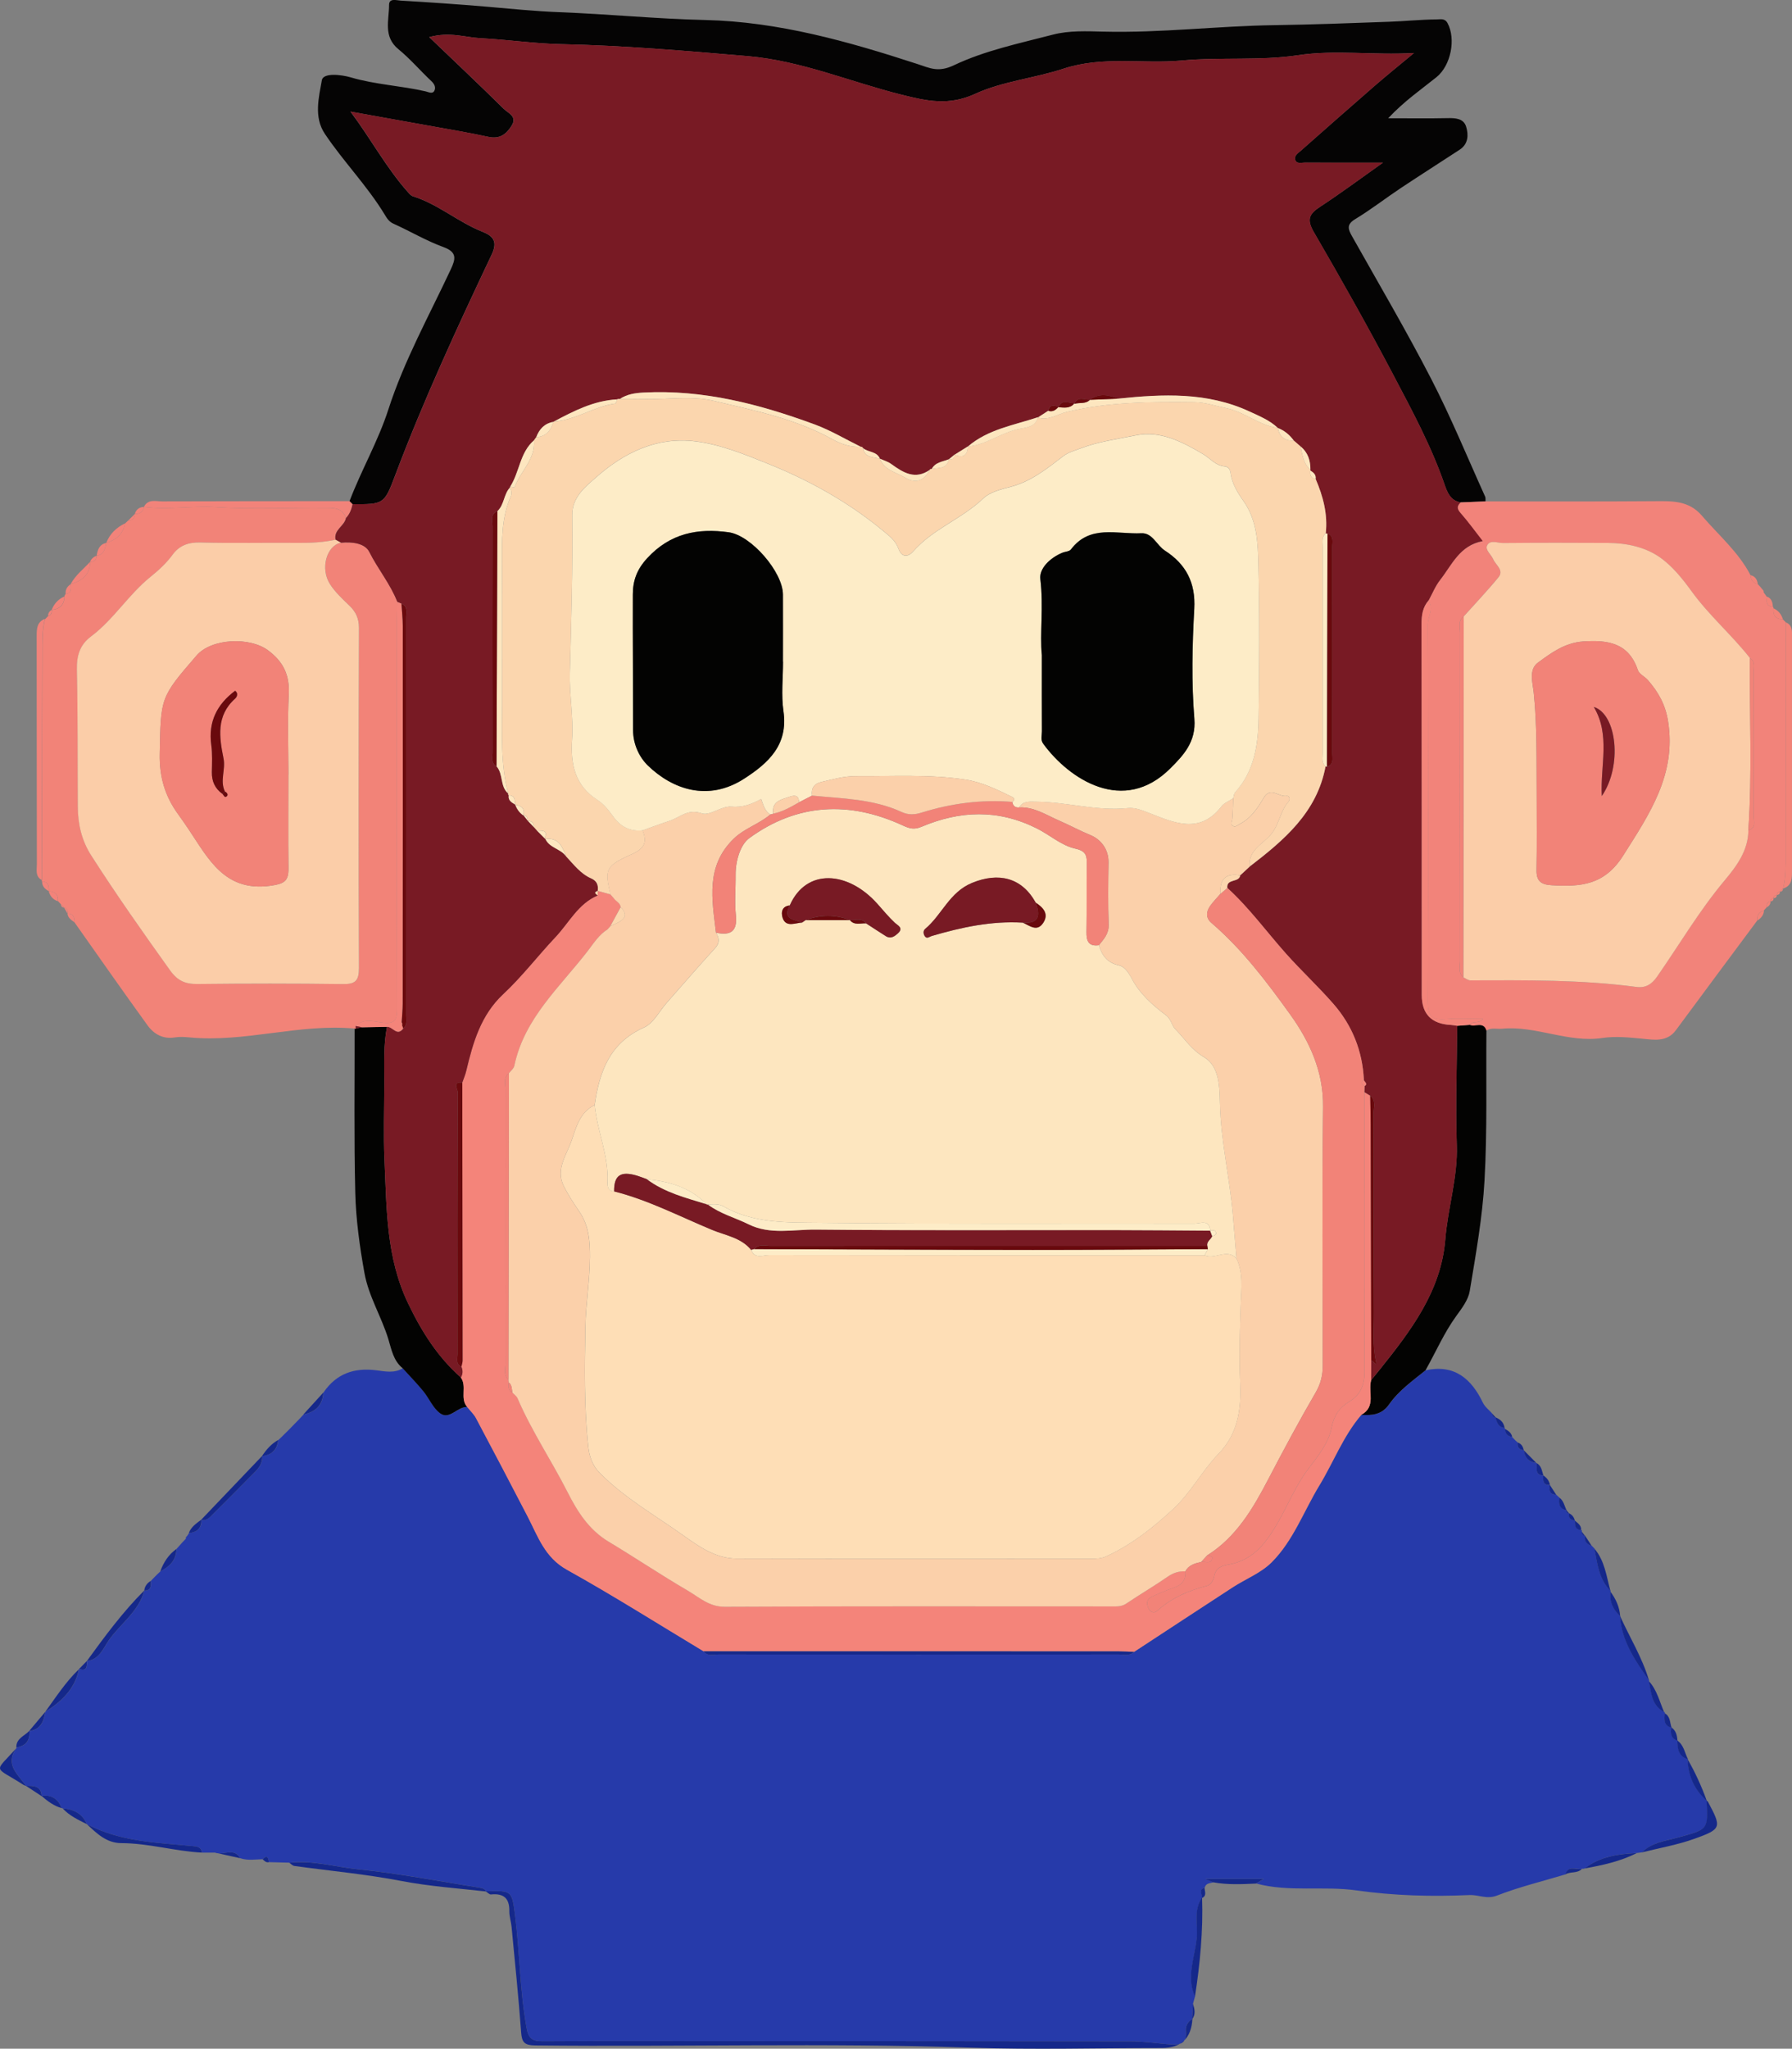 <?xml version="1.0" encoding="UTF-8"?>
<svg id="Layer_2" data-name="Layer 2" xmlns="http://www.w3.org/2000/svg" viewBox="0 0 561.14 641.18">
  <rect x="0" y="0" width="561.14" height="641.18" fill="#808080" stroke="none"/>
  <defs>
    <style>
      .cls-1 {
        fill: #781a24;
      }

      .cls-1, .cls-2, .cls-3, .cls-4, .cls-5, .cls-6, .cls-7, .cls-8, .cls-9, .cls-10, .cls-11, .cls-12, .cls-13, .cls-14, .cls-15 {
        stroke-width: 0px;
      }

      .cls-2 {
        fill: #263aaa;
      }

      .cls-3 {
        fill: #15288a;
      }

      .cls-4 {
        fill: #fbd6ae;
      }

      .cls-5 {
        fill: #fbcda8;
      }

      .cls-6 {
        fill: #fbd0aa;
      }

      .cls-7 {
        fill: #fde6bf;
      }

      .cls-8 {
        fill: #fdecc7;
      }

      .cls-9 {
        fill: #69090d;
      }

      .cls-10 {
        fill: #fedeb6;
      }

      .cls-11 {
        fill: #f2837a;
      }

      .cls-12 {
        fill: #f28378;
      }

      .cls-13 {
        fill: #f4847a;
      }

      .cls-14 {
        fill: #030302;
      }

      .cls-15 {
        fill: #050404;
      }
    </style>
  </defs>
  <g id="Layer_1-2" data-name="Layer 1">
    <path class="cls-2" d="m374.19,624.87c-.2.74-.41,1.47-.61,2.21-.1,1.63-.2,3.25-.31,4.88,0,0,.12-.12.12-.12-1.44.83-2.21,2.28-2.07,3.74.4,4.33-2.23,4.47-5.32,4.22-3.95-.33-7.91-.91-11.86-.92-42.75-.08-85.5-.08-128.25-.09-18.63,0-37.26-.07-55.89.05-3.18.02-4.49-.66-5.12-4.18-2.09-11.59-2.11-23.35-3.57-34.98-1.01-8.02-.94-8.02-9.21-7.78,0,0,.12.07.12.06-.41-.84-1.16-1.06-2.01-1.19-12.67-1.97-25.29-4.47-38.03-5.74-7.18-.72-14.26-2.9-21.6-2.07-2.12-.06-4.24-.12-6.36-.17-.19-1.33-.47-2.46-1.98-.91-2.35.05-4.71.47-7.02-.32-1.96-3.51-5.32-.76-7.84-1.74-1.38,0-2.76,0-4.13,0-.17-1.39-1-1.86-2.34-1.99-11.49-1.12-23.18-1.3-33.74-6.95,0,0,.06.05.06.05-1.43-3.36-4.19-4.69-7.62-4.98,0,0-.29-.05-.29-.05-1.12-2.91-3.19-4.25-6.32-3.83,0,0,.06.08.06.08-.16-3.33-2.58-3.21-4.91-3.23,0,0,.06.06.06.06-2.5-3.56-6.76-6.67-3.08-11.84,0,0,0-.24,0-.24,3-.44,4.33-2.19,4.07-5.19,0,0-.06.06-.06.06,3.6-.4,4.59-3.02,5.09-6.04,0,0-.06.06-.06.06,5.07-3.23,9.31-7.11,10.56-13.36,0,0,.09-.12.09-.12,2.61.9,2.35-.98,2.45-2.51,0,0-.03.03-.03.03,3.95-.42,5.13-4.04,6.92-6.57,3.68-5.18,9.35-8.97,11.08-15.52,0,0-.05.06-.05.06,2.21.01,2.12-1.52,2.05-3.04,0,0-.05.07-.05.07.35-.37.71-.73,1.06-1.1,0,0-.09.09-.09.09.36-.37.73-.74,1.09-1.11,0,0-.1.1-.1.1.37-.35.74-.69,1.11-1.04,0,0-.06.04-.06.04,2.87-1.49,5.04-3.5,5.07-7.04.59-.66,1.18-1.32,1.77-1.98.39-.41.78-.82,1.17-1.23-.07-.34.04-.6.34-.78.24-.35.48-.71.71-1.06,0,0-.1.05-.1.05,2.56-.23,4.05-1.46,3.93-4.2,0,0-.07.07-.07.07,1.29.33,2.22-.28,3.08-1.14,4.66-4.68,9.35-9.32,13.96-14.04,1.27-1.3,2.24-2.87,2.09-4.84,0,0-.08.08-.08.08,3.05-.33,4.77-1.99,5.09-5.06,0,0-.08.13-.08.13.39-.37.77-.74,1.16-1.11,0,0-.12.13-.12.13.38-.37.75-.75,1.12-1.12,0,0-.12.13-.12.13.37-.37.75-.75,1.12-1.12,0,0-.12.13-.12.13.37-.38.74-.76,1.12-1.13,0,0-.13.13-.13.13.37-.38.74-.77,1.11-1.15,0,0-.13.14-.13.14.38-.38.75-.77,1.13-1.15,0,0-.14.14-.14.14.37-.39.75-.78,1.12-1.17,0,0-.15.15-.15.15.37-.39.75-.79,1.12-1.18,0,0-.13.09-.13.09,3.77-.76,6.03-2.88,6.25-6.86,4.04-5.93,9.61-7.86,16.64-6.95,2.64.34,5.58.98,8.2-.64,2.16,2.38,4.42,4.68,6.45,7.17,1.87,2.27,3.06,5.36,5.34,6.97,2.94,2.07,5.36-2.17,8.42-2.02.93,1.16,2.07,2.21,2.76,3.5,5.45,10.24,10.84,20.51,16.18,30.8,3.21,6.19,5.33,12.76,12.28,16.63,14.51,8.07,28.56,16.97,42.8,25.53,1.26,1.65,3.07.99,4.64.99,41.8.04,83.6.04,125.4,0,1.6,0,3.36.55,4.75-.82,10.29-6.74,20.56-13.5,30.87-20.19,4.06-2.64,8.86-4.49,12.2-7.83,6.78-6.77,10.04-15.99,14.96-24.08,4.45-7.32,7.47-15.49,13.14-22.09,3.39.24,6.46-.04,8.7-3.26,3.02-4.33,7.35-7.38,11.41-10.67,9-1.94,14.29,2.59,17.94,10.17.62,1.29,1.92,2.25,2.9,3.36.14.7.4,1.27,1.23,1.33,0,0-.16-.14-.16-.14.39,1.58.85,3.11,2.85,3.31,0,0,.1.32.1.32.15,1.38.73,2.37,2.28,2.46,0,0-.22-.08-.22-.08.4.4.79.8,1.18,1.21.25.23.51.46.76.69-.19,1.45.43,2.25,1.89,2.4,0,0,.01.02.01.02.31,2.34,1.6,3.69,3.96,3.98l.04.03c.17,1.6-.64,3.73,2.13,3.9,0,0-.05-.07-.05-.07-.04,1.53-.19,3.13,2.11,3.02,0,0-.06-.06-.06-.06-.21,1.61-.15,3.05,2.02,3.09,0,0-.1-.07-.09-.07.38.35.75.71,1.13,1.06,0,0-.06-.09-.06-.09-.2,1.86-.12,3.57,2.27,3.95,0,0-.16-.15-.16-.15,0,.7.35,1.12,1.04,1.24,0,0-.09-.13-.09-.12-.26,1.44.41,2.13,1.8,2.25,0,0,.01.03.01.03.04,1.4-.05,2.88,1.97,2.97l.22.17s-.09.26-.09.26c.11.71.39,1.29,1.16,1.47,0,0-.07-.13-.07-.13-.27,1.68.44,2.7,2.06,3.13,0,0-.14-.14-.14-.14.37.38.74.76,1.1,1.14,0,0-.08-.08-.08-.08.89,4.69,1.37,9.54,5.01,13.2,0,0,.02.26.02.26-.39,3.11.8,5.58,3.04,7.65,0,0-.08-.12-.08-.12.47,7.9,4.79,14.06,9.1,20.23,0,0-.04.21-.04.21.69,3.68.86,7.6,4.77,9.69l.22.12s-.04.25-.04.25c-.13,1.92-.36,3.89,2.18,4.53,0,0-.1-.13-.1-.13-.36,1.87-.13,3.46,1.94,4.21,0,0-.06-.09-.06-.09.06,2.57.31,5.02,3.36,5.88,0,0-.14-.03-.14-.03.13,5.25,2.14,9.62,6.05,13.13,0,0-.11-.12-.11-.12.54,9.21.47,8.94-9.41,11.63-3.69,1-7.86,1.48-10.8,4.53-.53.07-1.05.14-1.58.2-5.84.3-11.54,1.07-16.37,4.82l-.41.13s-.43-.01-.43-.01c-1.79.41-4.29-1.29-5.19,1.75-7.18,2.16-14.51,3.93-21.48,6.64-3.24,1.26-5.78-.29-8.65-.16-11.79.53-23.65.21-35.24-1.44-10.54-1.5-21.21.62-31.56-2.18.66-.4,1.33-.79,2.4-1.44h-18.27c1.39.57,1.97.81,2.56,1.05-1.04.36-2.4.21-2.77,1.68-2.07.63-.57,2.17-.83,3.25,0,0,.06-.2.06-.2-2.78,3.93-1.25,8.59-1.67,12.79-.6,5.98-3.39,12.11-.55,18.24Z"/>
    <path class="cls-15" d="m109.45,156.85c3.68-9.71,8.95-18.75,12.15-28.67,4.94-15.31,12.76-29.35,19.54-43.85,1.51-3.23,2.12-5.4-2.3-7.01-5.38-1.96-10.38-4.95-15.63-7.31-1.39-.62-2.04-1.68-2.7-2.77-5.47-9.05-12.93-16.61-18.79-25.36-3.53-5.27-1.87-11.4-.94-16.77.43-2.45,6.18-1.74,9.07-.89,7.69,2.26,15.67,2.6,23.41,4.37.87.2,2.16.93,2.74-.16.53-1.01.1-2.09-.91-3.03-3.5-3.28-6.63-6.98-10.33-10-4.85-3.97-2.91-9.12-2.93-13.88-.01-2.19,2.36-1.4,3.64-1.33,8.89.53,17.77,1.12,26.64,1.88,7.71.66,15.47,1.46,23.14,1.75,15.2.58,30.34,2.09,45.54,2.44,22.99.53,44.83,6.72,66.47,13.77,3.87,1.26,6.5,2.74,11.45.39,9.67-4.6,20.51-6.85,30.99-9.58,5.1-1.33,10.63-1.07,15.8-.94,17.96.45,35.77-1.78,53.68-2.03,11.93-.17,23.86-.63,35.79-1.06,4.9-.17,9.86-.69,14.81-.73,1.23,0,2.63-.45,3.49,1.14,2.68,4.94,1.09,13.29-3.49,16.96-4.86,3.9-10.02,7.43-15.1,12.83,6.88,0,12.78.09,18.67-.04,2.5-.06,4.98.13,5.76,2.7.77,2.54.68,5.4-2.02,7.17-6.15,4.04-12.37,7.97-18.5,12.05-4.77,3.18-9.31,6.72-14.21,9.68-2.78,1.68-2.27,3.12-1.02,5.35,8.36,14.86,17.01,29.57,24.83,44.72,6.18,11.98,11.3,24.5,16.87,36.8.19.42.07.99.1,1.49-2.6.1-5.19.2-7.79.3-3.17-.53-4.15-3.05-5.04-5.6-4.14-11.99-10.16-23.12-16.03-34.27-7.96-15.12-16.35-30.02-24.94-44.79-2.28-3.93-1.38-5.64,2-7.85,6.63-4.34,12.99-9.08,19.68-13.81-8.54,0-16.52.02-24.5-.02-1.07,0-2.63.52-3-.97-.31-1.24.97-2.03,1.82-2.78,7.71-6.81,15.42-13.61,23.19-20.36,3.74-3.24,7.6-6.34,12.21-10.18-12.94.74-24.5-1.09-36.37.69-11.86,1.78-24.2.53-36.32,1.65-12.3,1.14-24.67-1.51-37.05,2.56-9.04,2.98-19.06,3.93-27.63,7.86-8.33,3.82-15.16,2.26-23.14.27-16.03-4.01-31.35-10.62-48.12-12.06-19.5-1.67-38.97-3.33-58.55-3.75-8.41-.18-16.79-1.44-25.2-1.87-4.78-.25-9.56-2.1-15.98-.33,8.35,7.99,15.94,15.15,23.37,22.48,1.33,1.31,4.23,2.31,2.49,5.15-1.64,2.67-3.7,4.37-7.29,3.59-6.31-1.37-12.69-2.41-19.04-3.57-8.06-1.46-16.13-2.89-24.19-4.34,6.38,8.49,11.21,17.61,18.04,25.26.44.49.94,1.07,1.53,1.25,7.88,2.46,14.14,8.07,21.73,11.08,3.48,1.38,4.83,3.13,2.91,7.17-10.78,22.76-21.37,45.61-30.26,69.21-3.39,9-3.63,8.91-13.31,8.91-.32-.32-.63-.64-.95-.96Z"/>
    <path class="cls-12" d="m20.17,186.67c.05-.3.18-.56.4-.78,1.93-.3,1.68-1.74,1.6-3.09,0,0-.03,0-.03,0,3.53-1,6.03-2.9,6.06-6.95,0,0,0,0,0,0,1.33.04,2.01-.62,2.04-1.94,0,0,.01-.01.01-.01,2.37-.29,2.64-2.16,2.99-3.97,0,0,.03-.03.03-.03,3.12-.92,5.29-2.76,5.87-6.11,0,0,0,.06,0,.06.35-.33.7-.67,1.06-1,0,0-.01,0-.01,0,1.35.03,2.02-.63,2.01-1.98,0,0,0-.01,0-.01,1.51,0,2.62-.54,2.84-2.21,0,0,0-.02,0-.02,7.51,1.01,15.01-.39,22.57.09,11.21.71,22.5.14,33.75.22,2.7.02,5.75-.28,6.96,3.18-.48,2.55-3.93,3.69-3.25,6.8-3.75.79-7.53,1.02-11.37.98-10.33-.1-20.66.15-30.98-.12-3.73-.1-6.56.96-8.64,3.81-1.99,2.72-4.44,4.93-7,7-6.86,5.55-11.49,13.3-18.57,18.61-3.49,2.62-4.52,6.01-4.42,10.39.32,14.32.18,28.65.29,42.97.04,5.4,1.22,10.51,4.18,15.14,7.83,12.26,16.22,24.13,24.69,35.96,2.38,3.33,4.8,4.35,8.63,4.31,15.16-.16,30.32-.18,45.48.02,3.9.05,5.07-1.02,5.06-5.02-.15-35.48-.12-70.97,0-106.45,0-2.96-.97-5.03-3.01-6.99-2.15-2.06-4.39-4.16-6.01-6.63-3.19-4.88-1.15-12.12,3.37-13.05,3.42-.32,7.49.13,8.88,2.9,2.69,5.36,6.6,10.01,8.77,15.63-.05,2.33-.15,4.65-.15,6.98,0,40.07-.05,80.14.07,120.22.01,3.54-.49,4.91-4.49,4.47-2.71-.3-5.95-1.45-8.47,1.07-.04.27,0,.52.12.76l-.21.19-.23-.16c-17.39-1.63-34.38,4.44-51.78,2.76-1.48-.14-3.02-.25-4.47,0-3.72.62-6.59-1-8.58-3.73-7.74-10.67-15.28-21.49-22.89-32.26-.07-1.43-.2-2.82-2.18-2.71,0,0,.04.02.04.02.04-.9-.08-1.71-1.14-1.97,0,0,.08.07.08.07-.35-.34-.71-.68-1.06-1.02,0,0,.04,0,.04,0-.33-.36-.66-.73-.99-1.09,0,0,.01.08.02.08.16-2.06-.9-3.02-2.86-3.16,0,0,0,0,0,0,.03-1.5-.03-2.94-2.07-3-.17-.13-.2-.28-.09-.46.06-23.63.12-47.25.16-70.87,0-3.64-.09-7.29.81-10.86,0,0,.02.08.02.08.34-.35.68-.71,1.01-1.06,0,0-.06.05-.06.05,1.06-.23,1.18-1.03,1.17-1.91,0,0-.02.01-.02.01,2.54-.24,3.9-1.6,3.98-4.18Z"/>
    <path class="cls-11" d="m457.37,157.24c2.6-.1,5.19-.2,7.79-.31,17.65,0,35.3.06,52.94-.07,5.49-.04,10.73-.26,14.83,4.54,5.21,6.09,11.43,11.33,15.21,18.59.1,1.48.76,2.5,2.29,2.82.27.29.54.58.8.87.34.42.68.83,1.02,1.25,0,0,0,.44,0,.44.34.48.68.97,1.03,1.45,0,0,.07-.09.07-.09-.27,1.55-.34,2.98,1.79,3.17.18.11.24.26.18.46-.23,2.2.66,3.45,2.96,3.48.31.31.61.62.92.93-.02,24.15-.04,48.29-.04,72.44,0,3.65.09,7.29-.8,10.87,0,0-.02-.07-.02-.07-.33.35-.66.7-.99,1.06,0,0,0,.01,0,.01-.62.05-.95.38-.99,1.01-.63.05-.96.38-.99,1,0,0-.01,0-.02,0-.62.05-.95.38-.99,1l-.21-.15s.22.12.22.12c-1.1.2-1.18,1.02-1.15,1.91,0,0,.02-.04.02-.04-.33.37-.66.73-.99,1.1,0,0,.1-.04.1-.04-1.67.4-2.23,1.53-2.11,3.13-8.49,11.43-17,22.83-25.45,34.29-2.81,3.81-6.9,3.02-10.53,2.67-4.17-.4-8.41-.84-12.44-.23-10.82,1.63-20.86-3.94-31.54-2.89-1.62.16-3.34-.47-4.85.62-.91-3.02-3.58-.98-5.25-1.81.88-1.5,2.88-.21,4.24-1.87-4.14,0-7.92-.26-11.64.07-4.23.37-5.75-.8-5.73-5.42.19-39.32.16-78.64-.01-117.96-.01-2.56,2.07-5.05.25-7.62,1.18-2.15,2.11-4.52,3.61-6.42,3.69-4.69,6.11-10.84,13.35-12.17-2.38-3.04-4.55-6.06-7-8.84-1.19-1.35-1.03-2.21.11-3.27Zm90.58,48.7c-5.72-7.27-12.8-13.33-18.25-20.87-2.89-3.99-6.15-8.07-10.15-10.79-4.57-3.12-10.28-4.32-15.96-4.36-10.99-.07-21.97-.07-32.96.03-1.69.02-4.06-1.15-4.98.79-.67,1.41,1.31,2.84,1.93,4.31.76,1.8,3.46,3.4,1.62,5.64-3.46,4.21-7.23,8.17-10.87,12.24-1.89,1.34-1.13,3.34-1.13,5.06-.04,34.25-.04,68.5,0,102.75,0,1.74-.67,3.7,1,5.16.73.33,1.46.94,2.2.94,17.34-.05,34.69-.25,51.93,2.05,3.05.41,4.93-.91,6.59-3.29,6.97-10.01,13.15-20.55,21.03-29.95,3.76-4.49,7.46-9.36,7.51-15.78,2.63-.77,1.65-2.97,1.65-4.6.07-14.93.06-29.87.02-44.81,0-1.56.64-3.39-1.18-4.52Z"/>
    <path class="cls-14" d="m146.3,440.34c-3.07-.15-5.48,4.09-8.42,2.02-2.28-1.6-3.47-4.69-5.34-6.97-2.04-2.48-4.3-4.79-6.45-7.17-2.91-2.35-3.5-5.86-4.5-9.15-2.15-7.03-6.16-13.34-7.48-20.71-1.48-8.29-2.66-16.65-2.86-25.01-.42-17.15-.17-34.31-.2-51.46,0,0,.23.16.23.16,0,0,.21-.19.21-.19.64-.12,1.28-.24,1.92-.36,2.59-.05,5.18-.09,7.77-.14-1.13,5.76-.83,11.58-.84,17.39-.01,8.16-.31,16.33.06,24.48.69,15.16.5,30.34,7.41,44.72,4.25,8.85,9.22,16.7,16.51,23.16,2.01,2.78-.38,6.51,1.98,9.21Z"/>
    <path class="cls-14" d="m460.2,320.75c1.67.84,4.33-1.2,5.25,1.81-.14,15.61.28,31.25-.59,46.82-.64,11.61-2.73,23.16-4.63,34.67-.45,2.74-2.44,5.37-4.16,7.73-3.89,5.34-6.47,11.39-9.7,17.09-4.06,3.29-8.38,6.33-11.41,10.67-2.24,3.21-5.31,3.49-8.71,3.26,4.73-2.55,2.08-7.2,3.09-10.82.83-1.02,1.67-2.04,2.49-3.07,9.79-12.23,19.42-24.68,20.74-41.04.79-9.89,3.94-19.4,3.59-29.49-.43-12.42.05-24.88.13-37.32,1.3-.1,2.6-.2,3.89-.3Z"/>
    <path class="cls-3" d="m152.1,591.9c8.26-.24,8.2-.23,9.21,7.78,1.46,11.63,1.48,23.39,3.57,34.98.63,3.51,1.95,4.2,5.12,4.18,18.63-.12,37.26-.06,55.89-.05,42.75.02,85.5.01,128.25.09,3.95,0,7.91.59,11.86.92,3.09.26,5.72.11,5.32-4.22-.14-1.46.63-2.91,2.07-3.74q-.51,9.12-9.57,9.12c-20,0-40.01.57-59.98-.11-45.44-1.55-90.88-.19-136.32-.7-3.23-.04-4.1-.91-4.33-4.03-.81-11.04-1.95-22.07-3-33.09-.16-1.64-.73-3.27-.7-4.89.08-4.06-1.81-5.64-5.75-5.24-.51.05-1.09-.64-1.64-.98Z"/>
    <path class="cls-12" d="m558.37,278.09c.89-3.58.8-7.22.8-10.87,0-24.15.03-48.29.04-72.44,2.2.92,1.92,2.86,1.92,4.68,0,24.3,0,48.6,0,72.9,0,2.35.15,4.78-2.77,5.73Z"/>
    <path class="cls-11" d="m14.05,193.69c-.9,3.57-.8,7.22-.81,10.86-.04,23.62-.1,47.25-.16,70.87-2.1-1.13-1.54-3.16-1.54-4.9-.05-23.82-.03-47.63-.06-71.45,0-2.25.05-4.38,2.57-5.39Z"/>
    <path class="cls-11" d="m108.34,162.12c-1.21-3.47-4.26-3.16-6.96-3.18-11.25-.08-22.54.49-33.75-.22-7.56-.48-15.06.92-22.57-.09,1.32-2.56,3.74-1.7,5.75-1.71,19.55-.07,39.1-.06,58.65-.07.32.32.63.64.95.96-.35,1.6-.9,3.1-2.06,4.32Z"/>
    <path class="cls-3" d="m90.58,582.97c7.33-.83,14.41,1.35,21.6,2.07,12.74,1.27,25.36,3.77,38.03,5.74.86.13,1.61.35,2.01,1.19-8.86-.99-17.74-1.6-26.56-3.29-11.06-2.13-22.33-3.15-33.5-4.7-.56-.08-1.05-.66-1.57-1Z"/>
    <path class="cls-3" d="m514.16,579.74c2.94-3.05,7.11-3.53,10.8-4.53,9.88-2.69,9.95-2.42,9.41-11.63.14.08.35.13.42.26,4.34,8.11,4.37,8.56-4.17,11.63-5.32,1.91-10.97,2.88-16.47,4.27Z"/>
    <path class="cls-3" d="m27.16,570.87c10.56,5.65,22.25,5.82,33.74,6.95,1.34.13,2.18.61,2.34,1.99-8.48-.44-16.71-2.95-25.25-2.97-4.65-.01-7.73-3.06-10.83-5.97Z"/>
    <path class="cls-3" d="m374.19,624.87c-2.84-6.13-.05-12.26.55-18.24.42-4.2-1.11-8.86,1.67-12.79.37,10.42-.64,20.75-2.22,31.03Z"/>
    <path class="cls-3" d="m45.21,497.74c-1.73,6.55-7.4,10.34-11.08,15.52-1.79,2.53-2.97,6.15-6.92,6.57,5.6-7.69,11.23-15.35,18-22.09Z"/>
    <path class="cls-3" d="m82.11,455.64c.15,1.98-.82,3.54-2.09,4.84-4.61,4.72-9.3,9.36-13.96,14.04-.85.86-1.79,1.47-3.08,1.14,6.37-6.67,12.75-13.35,19.12-20.02Z"/>
    <path class="cls-3" d="m516.36,525.92c-4.31-6.17-8.63-12.33-9.1-20.23,3.04,6.74,6.99,13.07,9.1,20.23Z"/>
    <path class="cls-3" d="m24.7,522.42c-1.25,6.25-5.49,10.13-10.56,13.36,3.35-4.59,6.43-9.39,10.56-13.36Z"/>
    <path class="cls-3" d="m5.11,547.13c-3.68,5.17.58,8.28,3.08,11.84-.3-.13-.63-.23-.9-.4-9.3-6.01-9.33-3.47-2.18-11.43Z"/>
    <path class="cls-3" d="m379.95,589.11c-.59-.24-1.17-.48-2.56-1.05h18.27c-1.07.64-1.74,1.04-2.4,1.44-4.44.2-8.89.42-13.31-.39Z"/>
    <path class="cls-3" d="m496.21,584.76c4.83-3.75,10.53-4.52,16.37-4.82-5.16,2.6-10.73,3.82-16.37,4.82Z"/>
    <path class="cls-3" d="m534.49,563.69c-3.9-3.51-5.92-7.88-6.05-13.13,2.42,4.19,4.41,8.58,6.05,13.13Z"/>
    <path class="cls-3" d="m504.29,497.9c-3.63-3.66-4.11-8.51-5.01-13.2,3.25,3.8,3.74,8.65,5.01,13.2Z"/>
    <path class="cls-3" d="m101.25,435.82c-.22,3.98-2.49,6.11-6.25,6.86,2.08-2.29,4.17-4.58,6.25-6.86Z"/>
    <path class="cls-11" d="m28.2,175.85c-.03,4.05-2.53,5.95-6.06,6.95,1.47-2.8,3.99-4.68,6.06-6.95Z"/>
    <path class="cls-3" d="m521.09,535.83c-3.91-2.09-4.08-6.02-4.77-9.69,2.54,2.76,3.34,6.38,4.77,9.69Z"/>
    <path class="cls-3" d="m55.24,484.78c-.03,3.54-2.19,5.54-5.07,7.04,1.03-2.82,2.58-5.26,5.07-7.04Z"/>
    <path class="cls-11" d="m39.15,163.79c-.59,3.35-2.75,5.19-5.87,6.11,1.11-2.85,3.16-4.8,5.87-6.11Z"/>
    <path class="cls-3" d="m19.6,565.94c3.43.29,6.19,1.62,7.62,4.98-2.72-1.38-5.52-2.65-7.62-4.98Z"/>
    <path class="cls-3" d="m14.2,535.72c-.5,3.02-1.48,5.63-5.09,6.04,1.7-2.01,3.39-4.02,5.09-6.04Z"/>
    <path class="cls-3" d="m87.12,450.66c-.33,3.07-2.05,4.73-5.09,5.06,1.35-2.04,2.92-3.85,5.09-5.06Z"/>
    <path class="cls-3" d="m507.34,505.81c-2.24-2.06-3.43-4.54-3.04-7.65,1.69,2.28,2.84,4.78,3.04,7.65Z"/>
    <path class="cls-3" d="m9.18,541.7c.26,3-1.07,4.75-4.07,5.19-.07-2.85,2.57-3.57,4.07-5.19Z"/>
    <path class="cls-3" d="m67.37,579.82c2.52.98,5.88-1.78,7.84,1.74-2.61-.58-5.23-1.16-7.84-1.74Z"/>
    <path class="cls-3" d="m528.58,550.6c-3.05-.86-3.3-3.31-3.36-5.88,2.07,1.42,2.31,3.88,3.36,5.88Z"/>
    <path class="cls-3" d="m12.99,562.06c3.13-.42,5.21.92,6.32,3.83-2.46-.7-4.43-2.19-6.32-3.83Z"/>
    <path class="cls-3" d="m63.05,475.59c.12,2.74-1.37,3.97-3.93,4.2.73-1.94,2.38-3.02,3.93-4.2Z"/>
    <path class="cls-11" d="m20.17,186.67c-.08,2.58-1.44,3.94-3.98,4.18.77-1.92,2.06-3.35,3.98-4.18Z"/>
    <path class="cls-3" d="m8.13,558.91c2.33.02,4.75-.1,4.91,3.23-1.64-1.08-3.27-2.15-4.91-3.23Z"/>
    <path class="cls-11" d="m33.25,169.93c-.35,1.81-.62,3.68-2.99,3.97.31-1.84.84-3.52,2.99-3.97Z"/>
    <path class="cls-11" d="m15.26,278.89c1.96.13,3.02,1.1,2.86,3.16-1.56-.5-2.46-1.6-2.86-3.16Z"/>
    <path class="cls-3" d="m523.44,540.73c-2.54-.64-2.3-2.61-2.18-4.53,1.85.97,1.6,2.95,2.18,4.53Z"/>
    <path class="cls-3" d="m490.17,586.63c.9-3.04,3.4-1.34,5.19-1.75-1.4,1.56-3.6.75-5.19,1.75Z"/>
    <path class="cls-12" d="m558.29,193.84c-2.31-.04-3.2-1.28-2.96-3.48,1.52.71,2.5,1.87,2.96,3.48Z"/>
    <path class="cls-3" d="m483.29,461.8c-2.77-.17-1.96-2.3-2.13-3.9,1.56.83,1.66,2.47,2.13,3.9Z"/>
    <path class="cls-3" d="m481.11,457.87c-2.36-.29-3.66-1.64-3.96-3.98,1.32,1.33,2.64,2.65,3.96,3.98Z"/>
    <path class="cls-3" d="m525.28,544.81c-2.07-.74-2.29-2.34-1.94-4.21,1.5,1.01,1.82,2.56,1.94,4.21Z"/>
    <path class="cls-3" d="m471.14,446.89c-2-.2-2.46-1.73-2.85-3.31,1.52.61,2.61,1.59,2.85,3.31Z"/>
    <path class="cls-3" d="m490.54,472.65c-2.39-.38-2.47-2.08-2.27-3.95,1.38.95,1.59,2.58,2.27,3.95Z"/>
    <path class="cls-11" d="m22.16,182.81c.08,1.35.33,2.78-1.6,3.09-.13-1.37.48-2.36,1.6-3.09Z"/>
    <path class="cls-3" d="m47.22,494.77c.06,1.52.15,3.05-2.05,3.04.15-1.37.9-2.35,2.05-3.04Z"/>
    <path class="cls-12" d="m555.15,189.9c-2.13-.19-2.06-1.62-1.79-3.17,1.43.59,1.7,1.83,1.79,3.17Z"/>
    <path class="cls-11" d="m21.14,285.96c1.99-.11,2.12,1.27,2.18,2.71-.93-.74-2.05-1.33-2.18-2.71Z"/>
    <path class="cls-3" d="m373.27,631.96c.1-1.63.21-3.25.31-4.88.44,1.66.95,3.33-.31,4.88Z"/>
    <path class="cls-3" d="m27.24,519.79c-.1,1.53.16,3.42-2.45,2.51.82-.84,1.63-1.68,2.45-2.51Z"/>
    <path class="cls-11" d="m13.18,275.88c2.05.06,2.11,1.5,2.07,3-1.21-.64-2.06-1.53-2.07-3Z"/>
    <path class="cls-3" d="m495.11,478.87c-2.02-.09-1.93-1.57-1.97-2.97.93.81,2.06,1.48,1.97,2.97Z"/>
    <path class="cls-3" d="m487.3,467.79c-2.18-.05-2.23-1.48-2.02-3.09.67,1.03,1.35,2.06,2.02,3.09Z"/>
    <path class="cls-3" d="m485.34,464.75c-2.3.11-2.15-1.49-2.11-3.02,1.09.74,1.89,1.67,2.11,3.02Z"/>
    <path class="cls-11" d="m45.05,158.65c-.22,1.67-1.32,2.2-2.84,2.21.42-1.41,1.37-2.14,2.84-2.21Z"/>
    <path class="cls-12" d="m550.26,288.12c-.12-1.6.44-2.73,2.11-3.13-.1,1.45-.95,2.39-2.11,3.13Z"/>
    <path class="cls-3" d="m477.14,453.87c-1.46-.14-2.08-.95-1.89-2.4,1.17.37,1.67,1.28,1.89,2.4Z"/>
    <path class="cls-3" d="m376.35,594.04c.26-1.09-1.24-2.63.83-3.25.05,1.17.8,2.51-.83,3.25Z"/>
    <path class="cls-12" d="m550.43,182.82c-1.53-.31-2.19-1.34-2.29-2.82,1.49.35,2.12,1.4,2.29,2.82Z"/>
    <path class="cls-3" d="m82.23,581.88c1.52-1.55,1.8-.42,1.98.91-.91.22-1.42-.4-1.98-.91Z"/>
    <path class="cls-3" d="m498.4,483.77c-1.62-.43-2.34-1.46-2.06-3.13.69,1.04,1.38,2.09,2.06,3.13Z"/>
    <path class="cls-11" d="m42.21,160.87c.01,1.35-.66,2.01-2.01,1.98.67-.66,1.34-1.32,2.01-1.98Z"/>
    <path class="cls-3" d="m473.52,449.67c-1.55-.09-2.13-1.07-2.28-2.46,1.05.55,2.01,1.19,2.28,2.46Z"/>
    <path class="cls-11" d="m30.24,173.91c-.04,1.33-.71,1.98-2.04,1.94.36-.98,1.11-1.56,2.04-1.94Z"/>
    <path class="cls-3" d="m493.13,475.87c-1.38-.13-2.06-.82-1.8-2.25.98.45,1.55,1.22,1.8,2.25Z"/>
    <path class="cls-11" d="m16.21,190.84c0,.88-.11,1.69-1.17,1.91.02-.87.46-1.48,1.17-1.91Z"/>
    <path class="cls-12" d="m553.24,283.97c-.03-.89.05-1.7,1.15-1.91.07.91-.41,1.49-1.15,1.91Z"/>
    <path class="cls-11" d="m20.04,284.01c1.06.26,1.18,1.07,1.14,1.97-.38-.66-.76-1.31-1.14-1.97Z"/>
    <path class="cls-3" d="m468.46,443.72c-.83-.06-1.1-.63-1.23-1.33.41.44.82.89,1.23,1.33Z"/>
    <path class="cls-3" d="m49.22,492.71c-.36.37-.73.74-1.09,1.11.36-.37.73-.74,1.09-1.11Z"/>
    <path class="cls-3" d="m48.23,493.73c-.35.37-.71.73-1.06,1.1.35-.37.71-.73,1.06-1.1Z"/>
    <path class="cls-3" d="m474.48,450.79c-.39-.4-.79-.8-1.18-1.21.39.4.79.8,1.18,1.21Z"/>
    <path class="cls-3" d="m50.23,491.77c-.37.35-.74.69-1.11,1.04.37-.35.74-.69,1.11-1.04Z"/>
    <path class="cls-3" d="m88.2,449.68c-.39.37-.77.74-1.16,1.11.39-.37.77-.74,1.16-1.11Z"/>
    <path class="cls-12" d="m552.27,285.04c.33-.37.66-.73.99-1.1-.33.37-.66.73-.99,1.1Z"/>
    <path class="cls-3" d="m499.36,484.77c-.37-.38-.74-.76-1.1-1.14.37.38.74.76,1.1,1.14Z"/>
    <path class="cls-11" d="m19.06,283.06c.35.34.71.68,1.06,1.02-.62-.07-1-.38-1.06-1.02Z"/>
    <path class="cls-3" d="m58.18,481.57c-.39.41-.78.82-1.17,1.23.39-.41.78-.82,1.17-1.23Z"/>
    <path class="cls-11" d="m18.11,281.97c.33.36.66.73.99,1.09-.33-.36-.66-.73-.99-1.09Z"/>
    <path class="cls-12" d="m554.38,282.1c.03-.62.36-.96.99-1,0,.66-.33.99-.99,1Z"/>
    <path class="cls-12" d="m555.38,281.09c.03-.62.36-.96.99-1,0,.66-.33.99-.99,1Z"/>
    <path class="cls-12" d="m556.38,280.09c.04-.62.37-.96.99-1.01,0,.66-.33.99-.99,1.01Z"/>
    <path class="cls-12" d="m557.36,279.08c.33-.35.66-.7.99-1.06-.05.62-.3,1.04-.99,1.06Z"/>
    <path class="cls-3" d="m496.4,480.77c-.78-.18-1.05-.76-1.16-1.47.39.49.78.98,1.16,1.47Z"/>
    <path class="cls-3" d="m59.23,479.73c-.24.35-.48.71-.71,1.06.24-.35.48-.71.71-1.06Z"/>
    <path class="cls-3" d="m95.13,442.59c-.37.39-.75.79-1.12,1.18.37-.39.75-.79,1.12-1.18Z"/>
    <path class="cls-11" d="m15.09,192.71c-.34.35-.67.71-1.01,1.06.34-.35.68-.71,1.01-1.06Z"/>
    <path class="cls-3" d="m94.15,443.62c-.37.39-.75.78-1.12,1.17.37-.39.75-.78,1.12-1.17Z"/>
    <path class="cls-12" d="m553.29,186.82c-.34-.48-.68-.96-1.03-1.45.34.48.68.97,1.03,1.45Z"/>
    <path class="cls-12" d="m552.26,184.93c-.34-.42-.68-.83-1.02-1.25.34.42.68.83,1.02,1.25Z"/>
    <path class="cls-3" d="m491.43,473.74c-.69-.12-1.04-.53-1.04-1.24.35.41.7.83,1.04,1.24Z"/>
    <path class="cls-3" d="m93.17,444.64c-.37.38-.75.77-1.13,1.15.37-.38.75-.77,1.13-1.15Z"/>
    <path class="cls-3" d="m488.34,468.79c-.38-.35-.75-.71-1.13-1.06.38.35.75.71,1.13,1.06Z"/>
    <path class="cls-3" d="m92.18,445.66c-.37.38-.74.77-1.11,1.15.37-.38.74-.77,1.11-1.15Z"/>
    <path class="cls-3" d="m91.2,446.68c-.37.38-.74.76-1.12,1.13.37-.38.74-.76,1.12-1.13Z"/>
    <path class="cls-3" d="m90.2,447.69c-.37.37-.75.75-1.12,1.12.37-.37.75-.75,1.12-1.12Z"/>
    <path class="cls-11" d="m40.21,162.85c-.35.33-.7.67-1.06,1,.35-.33.7-.67,1.06-1Z"/>
    <path class="cls-3" d="m89.2,448.69c-.37.37-.75.75-1.12,1.12.37-.37.75-.75,1.12-1.12Z"/>
    <path class="cls-13" d="m429.36,431.98c-1,3.61,1.65,8.27-3.09,10.82-5.67,6.6-8.69,14.77-13.14,22.09-4.92,8.09-8.18,17.31-14.96,24.08-3.34,3.34-8.14,5.19-12.2,7.83-10.31,6.7-20.58,13.46-30.87,20.19-1.66-.05-3.32-.16-4.99-.16-43.27-.01-86.54-.01-129.81-.02-14.24-8.56-28.29-17.46-42.8-25.53-6.96-3.87-9.07-10.44-12.28-16.63-5.34-10.3-10.73-20.56-16.18-30.8-.69-1.29-1.83-2.34-2.76-3.5-2.37-2.71.03-6.44-1.98-9.22.64-1.1.67-2.23.17-3.39.13-.64.38-1.29.38-1.93-.02-29-.06-58-.1-87,.42-1.24.95-2.45,1.25-3.72,2.1-8.84,4.55-17.41,11.57-23.97,5.91-5.52,10.85-12,16.38-17.87,4.21-4.46,7.08-10.45,13.2-13.01v-1.43s0,0,0,0c1.33.38,2.67.75,4,1.13v-.02c.34.38.68.77,1.02,1.15.64,1.01,2.04,1.43,2.19,2.82-1.07,1.97-2.15,3.94-3.22,5.91,0,0,.04.01.04.01-.32.36-.64.71-.96,1.07-2.59,1.62-4.21,4.18-5.99,6.51-8.72,11.4-20.03,21.17-23.16,36.17-.18.86-1.12,1.55-1.7,2.33-1.85,1.36-1.1,3.35-1.11,5.07-.05,28.57-.04,57.15,0,85.72,0,1.74-.66,3.7.97,5.17.08.26.1.52.09.79-.03,1.2-.38,2.52,1.14,3.16.55.61,1.32,1.12,1.63,1.84,4.41,10.25,10.66,19.51,15.69,29.42,3.12,6.14,6.69,11.74,12.81,15.42,8.33,5.01,16.39,10.45,24.79,15.33,3.6,2.09,6.66,5.08,11.6,5.05,40.32-.21,80.63-.1,120.95-.11,1.63,0,3.24.15,4.79-.9,4.25-2.87,8.69-5.46,12.91-8.38,1.76-1.22,3.5-1.79,5.56-1.69.2,2.74-1.12,4.3-3.69,5.15-2.36.78-4.64,1.79-6.9,2.82-1.51.69-1.6,2.05-1.06,3.41.51,1.28,1.71,1.99,2.77,1.04,4.52-4.07,9.82-6.4,15.64-7.87,1.21-.31,2.02-1.68,2.29-3.09.5-2.52,2.15-3.16,4.59-3.6,4.45-.8,8.04-3.02,11.1-6.8,5.77-7.15,8.38-16.05,13.88-23.3,2.98-3.93,6.24-7.89,7.21-12.9.69-3.56,2.38-6.08,5.41-7.91,3.58-2.16,4.9-5.19,4.87-9.55-.18-29.13-.07-58.27-.06-87.41.61.37,1.22.75,1.84,1.12.05,2.98.13,5.96.14,8.94.07,24.68.12,49.37.18,74.05,0,2.03-.01,4.06-.02,6.09Z"/>
    <path class="cls-3" d="m220.32,516.81c43.27,0,86.54,0,129.81.02,1.66,0,3.32.1,4.99.16-1.39,1.37-3.15.82-4.75.82-41.8.03-83.6.03-125.4,0-1.57,0-3.38.66-4.64-.99Z"/>
    <path class="cls-1" d="m429.36,431.98c0-2.03.01-4.06.02-6.09.59-.23,1.94,2.25,1.49.2-1.13-5.15-.6-10.25-.63-15.35-.12-20.76-.03-41.51-.09-62.27,0-1.87.87-4.03-1.09-5.57-.61-.37-1.22-.75-1.84-1.12.02-.61.05-1.23.07-1.84,1.27-.82-.21-1.34-.22-2.02-.45-8.98-3.63-16.95-9.49-23.67-4.75-5.45-10.09-10.39-14.9-15.79-6.11-6.86-11.53-14.34-18.36-20.56-.33-3.03,3.72-1.57,4.04-3.93.98-.91,1.97-1.82,2.95-2.73,10.79-8.29,21.09-16.94,23.77-31.37l.45.11c2.26-.72,1.64-2.63,1.64-4.19.03-21.49.04-42.98,0-64.48,0-1.55.66-3.45-1.49-4.31-.19.04-.37.02-.54-.06.66-6-.83-11.59-3.18-17.03.19-1.35-.69-2.02-1.66-2.64l.03-.25c.03-2.88-.78-5.41-3.1-7.29-.69-.6-1.38-1.2-2.08-1.8-1.3-1.78-2.91-3.17-5-3.96l-.03-.02c-2.57-2.42-5.8-3.72-8.93-5.17-13.22-6.1-27.1-5.45-41.05-3.99-3.03-1.22-6.03-1.82-8.92.37l.13-.1c-1.71.24-3.89-1.24-4.94,1.37v-.19c-1.77-.03-3.89-1.43-5.02,1.23l.09-.18c-1.42-.4-2.84-.81-3.26,1.3l-3.27,2.11.07-.12c-7.56,2.53-15.66,3.75-22,9.21,0,0,.03-.05.03-.05-1.4.87-2.8,1.74-4.2,2.6,0,0-.12.08-.12.08-.57.47-1.14.93-1.71,1.4,0,0,.06-.07.06-.07-1.92.78-4.24.89-5.36,3.07-.24-.11-.42-.05-.53.19-4.63,3.27-8.38.93-12.15-1.8-1.04-.76-2.36-1.12-3.55-1.67l.05.1c-.94-2.45-3.72-2.01-5.33-3.4-.13-.3-.36-.43-.68-.4-4.81-2.36-9.47-5.16-14.47-7-17.25-6.34-34.86-10.94-53.51-9.97-2.69.14-5.21.51-7.47,2.02-.3-.06-.58-.03-.85.11-7.29.41-13.59,3.64-19.85,6.98l-.12.06c-2.77.49-4.4,2.27-5.35,4.79l-.71.99c-4.42,3.82-4.49,9.88-7.43,14.46l-.12.34c-1.95,2.11-1.75,5.37-3.91,7.37-2.35,1-1.49,3.11-1.49,4.77-.05,23.54-.05,47.08,0,70.61,0,1.55-.67,3.4,1.23,4.47,2.17,2.43,1.02,6.29,3.66,8.52-.11.24-.05.41.18.53-.27,1.59.84,2.24,1.96,2.89l.05.08c.55,1.35,1.32,2.54,2.58,3.35l-.04-.12,1.38,1.75s.03.03.03.03c.65.68,1.3,1.36,1.95,2.04.3.34.6.67.9,1.01.81.82,1.61,1.63,2.42,2.45l.24.22c1.31,2.85,4.87,3.03,6.51,5.49,2.39,2.53,4.49,5.4,7.82,6.84,1.78.77,2.3,2.11,2.04,3.9,0,0,.01,0,.01,0-1.39.47-.63.95,0,1.43-6.12,2.56-8.99,8.55-13.2,13.01-5.53,5.86-10.47,12.35-16.38,17.87-7.02,6.56-9.47,15.13-11.57,23.97-.3,1.27-.83,2.48-1.25,3.72-3.21-.37-1.41,2.18-1.41,3-.13,27.33-.12,54.65-.08,81.98,0,1.38-.68,3.1,1.21,3.95.5,1.16.47,2.29-.17,3.39-7.28-6.46-12.25-14.32-16.51-23.16-6.91-14.38-6.72-29.55-7.41-44.72-.37-8.14-.07-16.32-.06-24.48,0-5.81-.29-11.64.84-17.39,1.74-.24,3.14,3.17,5.11.47,1.39-1.15.95-2.75.95-4.19.02-41.47.02-82.94,0-124.41,0-1.55.62-3.45-1.51-4.31-.44-.19-.87-.37-1.31-.56-2.17-5.61-6.08-10.26-8.77-15.63-1.39-2.78-5.46-3.23-8.88-2.9-.56-.31-1.11-.62-1.67-.93-.67-3.11,2.77-4.24,3.25-6.8,1.16-1.21,1.72-2.71,2.06-4.32,9.69,0,9.92.09,13.31-8.91,8.89-23.6,19.48-46.45,30.26-69.21,1.91-4.04.57-5.79-2.91-7.17-7.59-3.01-13.85-8.61-21.73-11.08-.59-.18-1.09-.76-1.53-1.25-6.83-7.65-11.66-16.78-18.04-25.26,8.06,1.45,16.13,2.88,24.19,4.34,6.36,1.15,12.74,2.19,19.04,3.57,3.59.78,5.66-.91,7.29-3.59,1.74-2.84-1.17-3.84-2.49-5.15-7.43-7.32-15.02-14.49-23.37-22.48,6.42-1.76,11.19.09,15.98.33,8.41.43,16.79,1.69,25.2,1.87,19.58.42,39.05,2.08,58.55,3.75,16.78,1.44,32.09,8.05,48.12,12.06,7.98,2,14.81,3.55,23.14-.27,8.56-3.93,18.58-4.88,27.63-7.86,12.37-4.07,24.75-1.42,37.05-2.56,12.11-1.12,24.45.12,36.32-1.65,11.87-1.78,23.43.05,36.37-.69-4.61,3.83-8.47,6.93-12.21,10.18-7.77,6.74-15.48,13.55-23.19,20.36-.85.75-2.13,1.54-1.82,2.78.37,1.5,1.92.97,3,.97,7.98.04,15.96.02,24.5.02-6.69,4.73-13.06,9.47-19.68,13.81-3.38,2.21-4.28,3.93-2,7.85,8.59,14.77,16.98,29.67,24.94,44.79,5.87,11.15,11.89,22.29,16.03,34.27.88,2.55,1.87,5.07,5.04,5.6-1.14,1.06-1.29,1.92-.11,3.27,2.45,2.78,4.62,5.8,7,8.84-7.24,1.33-9.66,7.48-13.35,12.17-1.5,1.91-2.42,4.27-3.61,6.42-1.83,2.13-2.19,4.57-2.19,7.35.09,38.7.06,77.41.07,116.11q0,8.93,9.14,9.37c.66.03,1.31.18,1.97.27-.09,12.44-.57,24.9-.13,37.32.35,10.09-2.79,19.6-3.59,29.49-1.32,16.37-10.94,28.81-20.74,41.04-.82,1.03-1.66,2.05-2.49,3.07Z"/>
    <path class="cls-5" d="m105.08,168.92c.55.31,1.11.62,1.67.93-4.52.93-6.56,8.17-3.37,13.05,1.61,2.47,3.86,4.56,6.01,6.63,2.04,1.96,3.02,4.02,3.01,6.99-.11,35.48-.14,70.97,0,106.45.02,4-1.16,5.08-5.06,5.02-15.16-.2-30.32-.19-45.48-.02-3.83.04-6.25-.98-8.63-4.31-8.47-11.83-16.85-23.7-24.69-35.96-2.96-4.62-4.14-9.74-4.18-15.14-.1-14.33.03-28.65-.29-42.97-.1-4.38.93-7.78,4.42-10.39,7.08-5.3,11.71-13.06,18.57-18.61,2.56-2.07,5.01-4.28,7-7,2.08-2.85,4.92-3.91,8.64-3.81,10.32.28,20.66.02,30.98.12,3.84.04,7.62-.19,11.37-.98Zm-14.79,73.46h.03c0-8.32-.33-16.66.11-24.95.32-6.07-1.63-10.31-6.54-13.93-5.75-4.24-17.68-3.71-22.31,1.63-11.46,13.21-11.23,13.21-11.56,30.86-.13,7,1.6,13.05,5.6,18.61,1.16,1.61,2.29,3.23,3.4,4.88,6.23,9.27,11.32,19.75,25.75,17.72,4.13-.58,5.6-1.38,5.56-5.36-.1-9.82-.03-19.63-.03-29.45Z"/>
    <path class="cls-13" d="m126.27,321.85c-1.96,2.7-3.37-.7-5.11-.47-2.59.04-5.18.09-7.77.14-.68-.14-1.36-.27-2.04-.41,2.52-2.52,5.76-1.37,8.47-1.07,4,.45,4.5-.92,4.49-4.47-.12-40.07-.08-80.14-.07-120.22,0-2.33.1-4.65.15-6.98.44.18.87.37,1.31.56.15,2.31.42,4.63.42,6.94.02,39.38,0,78.77-.02,118.15,0,1.98-.21,3.97-.33,5.95-.06.1-.2.22-.18.29.07.2.21.38.32.56.12.34.23.68.35,1.02Z"/>
    <path class="cls-1" d="m111.36,321.11c.68.14,1.36.27,2.04.41-.64.12-1.28.24-1.92.36-.12-.24-.16-.5-.12-.76Z"/>
    <path class="cls-5" d="m458.34,192.93c3.64-4.07,7.41-8.02,10.87-12.24,1.84-2.24-.86-3.84-1.62-5.64-.62-1.47-2.59-2.89-1.93-4.31.91-1.94,3.29-.77,4.98-.79,10.98-.1,21.97-.1,32.96-.03,5.69.04,11.39,1.24,15.96,4.36,3.99,2.72,7.26,6.8,10.15,10.79,5.46,7.54,12.54,13.6,18.26,20.87-.16,17.97.74,35.96-.49,53.92-.05,6.42-3.75,11.29-7.51,15.78-7.88,9.4-14.06,19.95-21.03,29.95-1.66,2.39-3.54,3.7-6.59,3.29-17.24-2.3-34.59-2.1-51.93-2.05-.73,0-1.46-.61-2.2-.94.04-37.66.09-75.31.13-112.97Zm22.85,55.32c0,8,.1,15.99-.05,23.99-.07,3.46,1.33,4.6,4.7,4.8,9.02.52,16.51.08,22.42-9.26,8.28-13.09,16.69-25.34,14.07-42.03-.83-5.27-3.07-9.16-6.31-12.89-.97-1.12-2.72-1.87-3.14-3.11-2.88-8.6-9.44-9.51-17.14-8.99-5.71.39-10.02,3.57-14.19,6.65-2.94,2.16-1.6,6.34-1.28,9.46,1.08,10.45.84,20.92.92,31.38Z"/>
    <path class="cls-13" d="m456.31,321.05c-.66-.09-1.31-.24-1.97-.27q-9.13-.44-9.14-9.37c-.01-38.71.01-77.41-.07-116.11,0-2.78.36-5.23,2.19-7.35,1.82,2.57-.26,5.06-.25,7.62.17,39.32.2,78.64.01,117.96-.02,4.62,1.5,5.79,5.73,5.42,3.72-.32,7.5-.07,11.64-.07-1.36,1.66-3.35.38-4.24,1.87-1.3.1-2.6.2-3.89.3Z"/>
    <path class="cls-12" d="m458.34,192.93c-.04,37.66-.09,75.31-.13,112.97-1.67-1.45-1-3.41-1-5.16-.04-34.25-.04-68.5,0-102.75,0-1.72-.76-3.72,1.13-5.06Z"/>
    <path class="cls-12" d="m547.46,259.86c1.23-17.96.33-35.95.49-53.92,1.82,1.13,1.17,2.96,1.18,4.52.04,14.94.06,29.87-.02,44.81,0,1.63.97,3.82-1.65,4.6Z"/>
    <path class="cls-6" d="m391.31,271.22c-.98.91-1.97,1.82-2.95,2.73-4.61-.8-6.5,1.31-6.19,5.78-1.08,1.26-2.26,2.45-3.22,3.79-1.3,1.82-1.41,3.77.39,5.32,9.65,8.27,17.28,18.39,24.6,28.56,6.07,8.43,10.5,17.85,10.36,28.99-.32,26.97-.13,53.95-.1,80.93,0,3.05-.6,5.7-2.21,8.47-5.17,8.87-10.03,17.93-14.78,27.04-4.84,9.27-10.03,18.19-19.2,23.96-.63.68-1.25,1.36-1.88,2.04-1.96.47-3.92.95-4.96,2.96-2.05-.1-3.8.47-5.56,1.69-4.21,2.92-8.66,5.51-12.91,8.38-1.55,1.05-3.16.9-4.79.9-40.32,0-80.63-.1-120.95.11-4.94.03-8-2.96-11.6-5.05-8.39-4.89-16.46-10.33-24.79-15.33-6.12-3.68-9.69-9.28-12.81-15.42-5.03-9.91-11.28-19.17-15.69-29.42-.31-.71-1.08-1.23-1.63-1.84-.21-1.11-.1-2.34-1.14-3.16.02-.27-.01-.53-.09-.79.05-31.99.09-63.97.14-95.96.58-.77,1.52-1.47,1.7-2.33,3.13-15.01,14.43-24.77,23.16-36.17,1.78-2.33,3.4-4.89,5.99-6.51.32-.36.64-.71.96-1.07,0,0-.04-.01-.04-.01,4.89-1.93,5.66-3.34,3.22-5.91-.14-1.39-1.55-1.81-2.19-2.82-.34-.38-.68-.77-1.01-1.15,0,0,0,.02,0,.02-1.86-7.86-1.65-8.9,6.68-12.6,3.99-1.78,4.88-3.79,3.37-7.47,2.84-1.01,5.66-2.08,8.53-3.02,3.21-1.05,5.64-3.86,10.01-2.31,2.49.88,6.19-2.36,9.21-2.11,3.58.31,6.35-.75,9.39-2.38.67,1.87,1.15,3.76,2.87,4.85-3.5,3.01-8.07,4.29-11.48,7.61-8.84,8.6-6.75,19.01-5.52,29.36,1.01,1.71,1.23,3.18-.33,4.9-5.1,5.58-10.04,11.31-15.04,16.98-2.36,2.67-4.21,6.48-7.17,7.8-10.77,4.8-13.98,13.88-15.47,24.29-4.54,2.18-5.79,6.88-7.13,10.87-1.53,4.57-5.19,9.16-2.55,14.47,1.4,2.81,3.15,5.46,4.93,8.06,2.96,4.33,3.32,9.37,3.29,14.22-.06,7.26-1.31,14.5-1.44,21.77-.23,12.45-.44,24.92.89,37.35.35,3.25,1.24,6.02,3.64,8.43,7.74,7.79,17.21,13.16,26.04,19.45,5.27,3.75,10.32,7.3,16.87,7.32,36.97.1,73.95.05,110.92.04,1.64,0,3.2-.03,4.84-.78,7.91-3.66,14.57-8.95,20.92-14.83,5.53-5.12,8.95-11.88,14.15-17.24,5.96-6.15,7.13-13.66,6.77-22-.35-8.27-.12-16.59.18-24.9.16-4.56.86-9.66-1.33-14.21-.38-4.6-.74-9.2-1.14-13.8-1.03-11.64-3.78-23.06-4.05-34.84-.12-5.07-.16-11.58-4.98-14.41-3.97-2.33-6.06-5.78-8.97-8.73-1.23-1.24-1.28-3.13-2.96-4.39-4.19-3.14-8.16-6.66-10.68-11.43-.96-1.81-2.21-3.77-4.07-4.18-3.64-.8-5.29-3.07-6.23-6.29,1.55-1.9,3.16-3.6,3.06-6.48-.23-6.45-.15-12.91-.05-19.36.07-4.24-2.45-7.29-5.65-8.6-3.35-1.38-6.48-3.1-9.77-4.52-4.03-1.74-7.86-4.36-12.56-4.15,1.25-2.14,3.34-1.82,5.32-1.81,9.6.06,18.98,3.03,28.66,2.02,2.34-.24,4.38.62,6.61,1.48,7.79,3.01,15.9,6.89,22.78-2.04.86-1.12,2.43-1.69,3.67-2.51-.09,2.15-.11,4.3-.29,6.44-.07.79-.7,1.66.18,2.22.8.51,1.42-.22,2.16-.6,3.55-1.83,5.59-4.98,7.53-8.24,2.09-3.52,4.76-.12,7.14-.54.92-.16,1.19,1.11.55,1.84-2.54,2.86-2.79,6.8-5.24,9.94-2.48,3.17-7.44,5.07-6.89,10.33Z"/>
    <path class="cls-4" d="m201.22,259.87c1.5,3.68.61,5.7-3.37,7.47-8.33,3.71-8.54,4.74-6.68,12.6-1.33-.37-2.67-.75-4-1.13.26-1.79-.27-3.13-2.04-3.9-3.32-1.44-5.43-4.31-7.82-6.84-1.19-3-2.33-6.05-6.51-5.49,0,0-.24-.22-.24-.22,1.17-2.78-.94-2.31-2.43-2.45-.3-.34-.6-.67-.9-1.01-.02-1.28-.65-1.98-1.95-2.04,0,0-.03-.03-.03-.03-.09-.87-.25-1.69-1.38-1.75,0,0,.04.12.04.12.51-2.18-.62-3.09-2.58-3.35,0,0-.05-.08-.05-.08-.05-1.37,0-2.82-1.96-2.89-.23-.12-.29-.29-.18-.53-2.48-9.4-1.87-19.01-1.89-28.57-.03-14.44.06-28.87-.03-43.31-.04-7.14-.25-14.26,2.68-21,.42-.97.3-1.94-.24-2.86,0,0,.12-.34.12-.34.46.11,1.31.35,1.33.29,1.77-5.03,6.66-8.78,6.09-14.76.24-.33.48-.66.71-.99,3.05-.18,4.59-2.05,5.35-4.79,0,0,.12-.06.12-.06,6.85-.46,12.58-4.78,19.33-5.66.23-.03.35-.86.53-1.32.27-.13.55-.17.85-.11,2.82.01,5.65,0,8.47.04,6.97.08,14.23-1.05,20.85.52,12.62,2.99,25.5,5.54,37.11,11.97,2.64,1.46,5.73,2.67,9.02,2.42.32-.03.55.11.68.4.49,3.16,3.26,2.74,5.33,3.4,0,0-.05-.1-.05-.1,1.36,3.61,5.02,4.23,7.82,5.91,3.45,2.07,6.08,1.04,7.88-2.45.12-.24.29-.3.53-.19,2.09-.5,4.81.12,5.36-3.07,0,0-.06.07-.06.07.95,0,1.9,0,1.71-1.4,0,0,.12-.08.12-.08,2.6,1.06,4.1.35,4.19-2.61,0,0-.03.05-.03.05,5.96-.55,10.72-4.62,16.57-5.62,2.15-.37,4.73-.73,5.43-3.59,0,0-.07.12-.07.12,3.34,1.07,6.07-1.03,9.07-1.75,13.13-3.17,26.49-3.21,39.87-3.06,3.54.04,6.77,1.19,10.15,1.88,5.75,1.18,10.24,5.41,16.09,6.18l.03.02c.45,2.85,2.22,4.05,5,3.96.69.6,1.38,1.2,2.08,1.8.6,2.61.84,5.38,3.1,7.29,0,0-.03.25-.03.25-.14,1.31.03,2.44,1.66,2.64,2.34,5.44,3.83,11.03,3.18,17.03-1.38,1.15-.94,2.73-.95,4.17-.02,21.52-.02,43.04,0,64.56,0,1.44-.46,3.02.88,4.2-2.68,14.43-12.98,23.08-23.77,31.37-.56-5.26,4.41-7.15,6.89-10.33,2.45-3.14,2.71-7.07,5.24-9.94.64-.72.37-2-.55-1.84-2.38.42-5.05-2.97-7.14.54-1.94,3.26-3.97,6.41-7.53,8.24-.74.38-1.36,1.11-2.16.6-.88-.56-.25-1.43-.18-2.22.19-2.14.21-4.29.29-6.44.19-.63.2-1.42.6-1.86,5.97-6.6,7.21-14.78,7.33-23.12.23-15.99.33-31.99-.05-47.97-.16-6.85-.33-13.9-4.63-20.02-1.84-2.62-3.65-5.47-4.1-8.85-.14-1.02-.6-1.95-1.83-2.05-2.88-.25-4.54-2.53-6.78-3.85-6.44-3.83-13.45-7.46-21.04-5.88-5.76,1.2-11.73,1.96-17.31,4.1-1.85.71-3.77,1.17-5.42,2.43-5.06,3.88-10.02,7.9-16.43,9.58-3,.79-6.48,1.61-8.58,3.62-6.7,6.41-15.79,9.55-21.97,16.59-1.68,1.91-3.64,1.87-4.6-.79-.97-2.7-3.08-4.2-5.14-5.89-10.79-8.87-22.89-15.56-35.76-20.75-7.33-2.95-14.82-6.01-22.68-7-12.06-1.52-22.39,3.57-31.08,11.23-3.27,2.88-7.56,6.15-7.5,11.82.18,16.46-.29,32.9-.75,49.36-.19,6.88,1.17,13.9.7,20.85-.53,7.8.84,14.43,7.96,18.99,1.9,1.22,3.46,3.16,4.8,5.03,2.34,3.27,5.28,4.89,9.31,4.45Z"/>
    <path class="cls-12" d="m371.18,491.79c1.04-2.01,3-2.49,4.96-2.96,1.17-.21,2.78.67,3.41-.82.45-1.05-.85-1-1.54-1.22,9.16-5.77,14.36-14.69,19.2-23.96,4.75-9.11,9.62-18.16,14.78-27.04,1.61-2.77,2.22-5.42,2.21-8.47-.03-26.98-.23-53.96.1-80.93.13-11.14-4.29-20.56-10.36-28.99-7.33-10.17-14.95-20.29-24.6-28.56-1.81-1.55-1.69-3.5-.39-5.32.96-1.34,2.14-2.53,3.22-3.79.72-.62,1.44-1.23,2.16-1.85,6.83,6.22,12.25,13.7,18.36,20.56,4.81,5.4,10.15,10.34,14.9,15.79,5.86,6.73,9.05,14.69,9.49,23.67-1.01.79-.79,1.45.22,2.02-.02.61-.05,1.23-.07,1.84-.01,29.14-.12,58.27.06,87.41.03,4.36-1.3,7.39-4.87,9.55-3.03,1.83-4.72,4.36-5.41,7.91-.97,5.01-4.23,8.97-7.21,12.9-5.5,7.25-8.11,16.16-13.88,23.3-3.05,3.78-6.64,6-11.1,6.8-2.44.44-4.09,1.07-4.59,3.6-.28,1.41-1.08,2.78-2.29,3.09-5.82,1.48-11.13,3.8-15.64,7.87-1.05.95-2.26.24-2.77-1.04-.54-1.35-.44-2.72,1.06-3.41,2.26-1.03,4.55-2.04,6.9-2.82,2.57-.85,3.89-2.4,3.69-5.15Z"/>
    <path class="cls-9" d="m144.48,427.74c-1.89-.85-1.21-2.57-1.21-3.95-.04-27.33-.05-54.65.08-81.98,0-.82-1.8-3.37,1.41-3,.04,29,.08,58,.1,87,0,.64-.25,1.29-.38,1.93Z"/>
    <path class="cls-12" d="m159.37,335.9c-.05,31.99-.09,63.97-.14,95.96-1.64-1.47-.97-3.42-.97-5.17-.04-28.57-.04-57.15,0-85.72,0-1.72-.75-3.71,1.11-5.07Z"/>
    <path class="cls-9" d="m429.06,342.89c1.95,1.54,1.08,3.7,1.09,5.57.06,20.76-.03,41.51.09,62.27.03,5.1-.49,10.2.63,15.35.45,2.06-.9-.42-1.49-.2-.06-24.68-.11-49.37-.18-74.05,0-2.98-.09-5.96-.14-8.94Z"/>
    <path class="cls-4" d="m194.36,283.9c2.44,2.57,1.67,3.98-3.22,5.91,1.07-1.97,2.15-3.94,3.22-5.91Z"/>
    <path class="cls-12" d="m159.32,432.65c1.03.82.92,2.04,1.14,3.16-1.52-.64-1.17-1.96-1.14-3.16Z"/>
    <path class="cls-4" d="m191.16,279.93c.34.38.68.76,1.01,1.15-.34-.38-.68-.76-1.01-1.15Z"/>
    <path class="cls-4" d="m187.17,280.25c-.63-.48-1.38-.96,0-1.43,0,.48,0,.95,0,1.43Z"/>
    <path class="cls-4" d="m191.18,289.82c-.32.36-.64.71-.96,1.07.32-.36.64-.71.96-1.07Z"/>
    <path class="cls-7" d="m159.66,152.61c.54.91.66,1.89.24,2.86-2.94,6.74-2.73,13.86-2.68,21,.09,14.44,0,28.87.03,43.31.02,9.56-.59,19.17,1.89,28.57-2.63-2.23-1.48-6.09-3.66-8.52.09-26.62.18-53.24.28-79.86,2.16-2,1.95-5.26,3.91-7.37Z"/>
    <path class="cls-7" d="m400.14,133.93c-5.85-.76-10.34-4.99-16.09-6.18-3.38-.69-6.61-1.84-10.15-1.88-13.39-.14-26.75-.11-39.87,3.06-3,.72-5.72,2.82-9.07,1.75,1.09-.71,2.18-1.41,3.27-2.12,1.43.43,2.41-.28,3.26-1.3,0,0-.09.18-.09.18,1.8.11,3.67.49,5.03-1.23,0,0-.01.19-.01.18,1.63-.52,3.59.16,4.94-1.36,0,0-.13.1-.13.1,2.97-.12,5.94-.25,8.92-.37,13.96-1.46,27.84-2.11,41.05,3.99,3.13,1.45,6.36,2.75,8.93,5.17Z"/>
    <path class="cls-8" d="m415.08,239.85c-1.33-1.18-.87-2.76-.88-4.2-.02-21.52-.02-43.04,0-64.56,0-1.44-.43-3.02.95-4.17.17.08.35.1.54.06-.05,24.33-.1,48.65-.16,72.98l-.45-.11Z"/>
    <path class="cls-7" d="m269.54,139.82c-3.29.25-6.38-.96-9.02-2.42-11.61-6.43-24.49-8.98-37.11-11.97-6.62-1.57-13.88-.44-20.85-.52-2.82-.03-5.65-.03-8.47-.04,2.26-1.52,4.78-1.88,7.47-2.02,18.65-.97,36.27,3.63,53.51,9.97,5.01,1.84,9.66,4.64,14.47,7Z"/>
    <path class="cls-9" d="m126.27,321.85c-.12-.34-.23-.68-.35-1.02.1-.31.05-.59-.14-.85.11-1.98.33-3.97.33-5.95.03-39.38.04-78.77.02-118.15,0-2.31-.28-4.63-.42-6.94,2.13.86,1.51,2.76,1.51,4.31.03,41.47.03,82.94,0,124.41,0,1.44.45,3.04-.95,4.19Z"/>
    <path class="cls-9" d="m155.75,159.98c-.09,26.62-.18,53.24-.28,79.86-1.89-1.08-1.22-2.92-1.23-4.47-.04-23.54-.04-47.08,0-70.61,0-1.67-.85-3.77,1.49-4.77Z"/>
    <path class="cls-9" d="m415.53,239.96c.05-24.33.11-48.65.16-72.98,2.14.86,1.48,2.77,1.49,4.31.03,21.49.03,42.98,0,64.48,0,1.56.62,3.47-1.64,4.19Z"/>
    <path class="cls-7" d="m325.04,130.57c-.7,2.86-3.28,3.22-5.43,3.59-5.85,1-10.61,5.06-16.57,5.62,6.33-5.46,14.44-6.68,21.99-9.21Z"/>
    <path class="cls-7" d="m193.24,124.98c-.17.46-.3,1.29-.53,1.32-6.74.88-12.47,5.21-19.33,5.66,6.26-3.34,12.56-6.58,19.85-6.98Z"/>
    <path class="cls-7" d="m291.21,147c-1.8,3.48-4.43,4.52-7.88,2.45-2.81-1.69-6.46-2.3-7.82-5.91,1.19.54,2.52.91,3.56,1.67,3.77,2.73,7.52,5.07,12.15,1.8Z"/>
    <path class="cls-7" d="m167.2,137.81c.56,5.98-4.33,9.73-6.09,14.76-.02.05-.87-.19-1.33-.29,2.93-4.59,3-10.64,7.42-14.46Z"/>
    <path class="cls-4" d="m384.32,277.89c-.72.62-1.44,1.23-2.16,1.85-.31-4.47,1.58-6.59,6.19-5.78-.32,2.36-4.36.91-4.04,3.93Z"/>
    <path class="cls-7" d="m170.79,262.59c4.18-.56,5.32,2.49,6.51,5.49-1.64-2.46-5.2-2.64-6.51-5.49Z"/>
    <path class="cls-7" d="m173.27,132.03c-.76,2.74-2.3,4.61-5.35,4.79.95-2.53,2.58-4.3,5.35-4.79Z"/>
    <path class="cls-7" d="m405.17,137.92c-2.78.08-4.54-1.12-5-3.96,2.08.79,3.7,2.18,5,3.96Z"/>
    <path class="cls-7" d="m297.11,143.74c-.55,3.19-3.27,2.57-5.36,3.07,1.12-2.18,3.44-2.29,5.36-3.07Z"/>
    <path class="cls-7" d="m410.34,147c-2.26-1.91-2.5-4.68-3.1-7.29,2.32,1.88,3.13,4.41,3.1,7.29Z"/>
    <path class="cls-9" d="m350.15,124.77c-2.97.12-5.94.25-8.92.37,2.89-2.2,5.89-1.59,8.92-.37Z"/>
    <path class="cls-7" d="m275.56,143.62c-2.08-.66-4.85-.25-5.33-3.4,1.61,1.4,4.39.96,5.33,3.4Z"/>
    <path class="cls-7" d="m303.07,139.72c-.1,2.96-1.6,3.67-4.19,2.61,1.4-.87,2.8-1.74,4.19-2.61Z"/>
    <path class="cls-7" d="m161.32,251.86c1.97.26,3.09,1.18,2.58,3.35-1.26-.81-2.03-2-2.58-3.35Z"/>
    <path class="cls-9" d="m336.44,126.22c-1.36,1.72-3.22,1.34-5.03,1.23,1.12-2.66,3.24-1.26,5.03-1.23Z"/>
    <path class="cls-9" d="m341.37,125.04c-1.35,1.53-3.31.85-4.94,1.36,1.05-2.6,3.23-1.13,4.94-1.36Z"/>
    <path class="cls-9" d="m331.5,127.28c-.85,1.02-1.83,1.73-3.26,1.3.42-2.11,1.84-1.7,3.26-1.3Z"/>
    <path class="cls-7" d="m168.12,259.92c1.49.14,3.6-.33,2.43,2.45-.81-.81-1.62-1.63-2.43-2.45Z"/>
    <path class="cls-7" d="m159.31,248.89c1.96.08,1.91,1.52,1.96,2.89-1.11-.66-2.23-1.31-1.96-2.89Z"/>
    <path class="cls-7" d="m411.97,149.89c-1.63-.2-1.79-1.33-1.66-2.64.97.62,1.85,1.29,1.66,2.64Z"/>
    <path class="cls-13" d="m427.29,339.92c-1.01-.57-1.23-1.23-.22-2.02.01.68,1.49,1.2.22,2.02Z"/>
    <path class="cls-7" d="m165.27,256.88c1.3.05,1.93.75,1.95,2.04-.65-.68-1.3-1.36-1.95-2.04Z"/>
    <path class="cls-7" d="m298.76,142.41c.2,1.4-.76,1.4-1.71,1.4.57-.47,1.14-.93,1.71-1.4Z"/>
    <path class="cls-7" d="m163.87,255.1c1.12.06,1.29.87,1.38,1.75-.46-.58-.92-1.16-1.38-1.75Z"/>
    <path class="cls-12" d="m90.29,242.39c0,9.82-.07,19.64.03,29.45.04,3.98-1.43,4.78-5.56,5.36-14.43,2.03-19.51-8.45-25.75-17.72-1.1-1.64-2.24-3.27-3.4-4.88-4.01-5.56-5.74-11.61-5.6-18.61.33-17.65.1-17.65,11.56-30.86,4.63-5.34,16.55-5.87,22.31-1.63,4.91,3.62,6.86,7.86,6.54,13.93-.44,8.3-.11,16.63-.11,24.95h-.03Zm-20.63,6.07c.4.38.66,1.38,1.35.76.55-.5.09-1.16-.58-1.49-1.64-3.36.26-6.86-.43-10.3-1.34-6.69-2.37-13.4,3.61-18.76.6-.54,1.12-1.65.02-2.48-5.72,4.28-8.47,9.75-7.47,17.01.38,2.78.23,5.64.18,8.46-.05,2.88.97,5.15,3.32,6.81Z"/>
    <path class="cls-12" d="m125.78,319.97c.19.26.24.54.14.85-.11-.19-.25-.36-.32-.56-.02-.07.12-.19.18-.29Z"/>
    <path class="cls-12" d="m481.2,248.25c-.08-10.46.16-20.93-.92-31.38-.32-3.12-1.66-7.29,1.28-9.46,4.18-3.08,8.49-6.27,14.19-6.65,7.7-.52,14.26.39,17.14,8.99.42,1.24,2.17,1.99,3.14,3.11,3.24,3.73,5.48,7.62,6.31,12.89,2.62,16.69-5.8,28.94-14.07,42.03-5.91,9.34-13.4,9.78-22.42,9.26-3.37-.2-4.77-1.34-4.7-4.8.15-7.99.05-15.99.05-23.99Zm17.88-27c5.27,8.82,2,18.27,2.51,27.88,6.49-9.38,4.75-25.64-2.51-27.88Z"/>
    <path class="cls-10" d="m387.2,393.87c2.19,4.55,1.49,9.65,1.33,14.21-.29,8.31-.53,16.64-.18,24.9.36,8.34-.82,15.85-6.77,22-5.2,5.36-8.62,12.12-14.15,17.24-6.35,5.88-13.01,11.17-20.92,14.83-1.63.76-3.2.78-4.84.78-36.97.01-73.95.06-110.92-.04-6.55-.02-11.6-3.57-16.87-7.32-8.84-6.29-18.31-11.66-26.04-19.45-2.4-2.41-3.29-5.19-3.64-8.43-1.33-12.43-1.11-24.9-.89-37.35.13-7.26,1.39-14.51,1.44-21.77.04-4.85-.32-9.89-3.29-14.22-1.78-2.6-3.53-5.25-4.93-8.06-2.64-5.31,1.01-9.9,2.55-14.47,1.34-4,2.59-8.69,7.13-10.87.8,8.18,4.45,15.88,4.04,24.26-.07,1.49.29,2.64,2.05,2.75,10.75,2.71,20.57,7.86,30.73,12.07,4.15,1.72,9.06,2.39,12.19,6.26,1.16,2.96,3.74,1.6,5.63,1.61,45.45.08,90.89.06,136.34.06,3.21,1.51,6.96-2.29,10,1Z"/>
    <path class="cls-7" d="m387.2,393.87c-3.04-3.29-6.78.51-10-1,.34-.64.68-1.28,1.02-1.92-.06-.35-.12-.71-.17-1.06-.26-1.4,1.14-1.96,1.54-3.02.6-.14,1.32-.36,1.18-1.06-.2-1.02-1.11-.76-1.85-.71l.07.08c-.27-3.75-3.2-2.22-4.96-2.23-38.98-.09-77.97.2-116.94-.25-10.27-.12-21,.32-30.54-5.13-1.55-.89-3.22-.66-4.88-.58l-.26.1-.18-.21c-5.11-5.28-11.67-7.1-18.68-7.83-1.05-.38-2.09-.81-3.16-1.12-5.1-1.5-7.15-.06-7.09,4.95-1.77-.11-2.13-1.26-2.05-2.75.41-8.38-3.24-16.08-4.04-24.26,1.49-10.42,4.7-19.5,15.47-24.29,2.96-1.32,4.81-5.13,7.17-7.8,5-5.67,9.94-11.4,15.04-16.98,1.57-1.71,1.35-3.19.33-4.9,4.61.99,6.75-.41,6.2-5.56-.44-4.11-.02-8.31-.07-12.46-.06-4.46,1.51-9.55,4.29-11.57,14.98-10.92,31.37-11.68,48.09-3.95,2.15.99,3.55,1.36,5.85.39,12.02-5.06,23.89-5.55,36.02.49,4.14,2.06,7.75,5.4,12.16,6.37,3.54.78,3.6,2.43,3.56,5.1-.1,6.98.02,13.97-.1,20.95-.05,2.82.62,4.62,3.89,4.17.94,3.22,2.6,5.49,6.23,6.29,1.85.41,3.11,2.36,4.07,4.18,2.52,4.77,6.49,8.28,10.68,11.43,1.68,1.26,1.73,3.15,2.96,4.39,2.92,2.95,5,6.4,8.97,8.73,4.82,2.83,4.86,9.34,4.98,14.41.28,11.78,3.03,23.2,4.05,34.84.4,4.6.76,9.2,1.14,13.8Zm-121.08-105.93c1.4,1.76,3.32.94,5.06,1.04,2.06,1.33,4.1,2.68,6.17,3.99,1.65,1.04,2.94-.02,3.98-1.02,1.62-1.57-.3-2.37-1.1-3.12-1.99-1.87-3.71-3.96-5.52-5.99-9.16-10.25-22.23-11.22-27.41.54-3.13.34-2.6,3.25-2.01,4.42,1.19,2.36,3.8,1.05,5.87.93.36-.25.72-.5,1.09-.75,4.65,0,9.3,0,13.95,0l-.08-.05Zm58.2-5.44c-4.35-7.86-11.64-9.58-19.94-6.17-7.1,2.92-9.41,9.99-14.66,14.38-.71.6-.59,1.59-.13,2.29.65.97,1.44.16,2.17-.06,9.3-2.72,18.7-4.76,28.48-4.18,2.14.9,4.47,3.03,6.41.1,1.88-2.84.03-4.81-2.34-6.36Z"/>
    <path class="cls-8" d="m201.22,259.87c-4.02.44-6.97-1.18-9.31-4.45-1.34-1.88-2.9-3.81-4.8-5.03-7.11-4.56-8.49-11.19-7.96-18.99.47-6.95-.89-13.97-.7-20.85.46-16.45.93-32.9.75-49.36-.06-5.67,4.23-8.94,7.5-11.82,8.69-7.66,19.02-12.76,31.08-11.23,7.86.99,15.35,4.05,22.68,7,12.88,5.18,24.97,11.88,35.76,20.75,2.06,1.69,4.17,3.19,5.14,5.89.95,2.66,2.92,2.7,4.6.79,6.18-7.04,15.27-10.18,21.97-16.59,2.11-2.01,5.58-2.83,8.58-3.62,6.41-1.68,11.37-5.7,16.43-9.58,1.65-1.27,3.57-1.72,5.42-2.43,5.58-2.15,11.54-2.9,17.31-4.1,7.59-1.58,14.6,2.05,21.04,5.88,2.24,1.33,3.9,3.6,6.78,3.85,1.22.11,1.69,1.03,1.83,2.05.45,3.38,2.26,6.23,4.1,8.85,4.3,6.12,4.46,13.18,4.63,20.02.38,15.98.28,31.98.05,47.97-.12,8.34-1.36,16.52-7.33,23.12-.4.44-.41,1.23-.6,1.86-1.24.82-2.81,1.4-3.67,2.51-6.88,8.93-14.99,5.05-22.78,2.04-2.23-.86-4.27-1.72-6.61-1.48-9.68,1.01-19.07-1.96-28.66-2.02-1.98-.01-4.07-.34-5.32,1.81-1.28.12-1.95-.52-2.15-1.73.78-.47.76-1.17.08-1.51-4.74-2.29-9.56-4.7-14.73-5.48-11.35-1.72-22.85-1-34.29-1.08-3.69-.02-7.18.98-10.73,1.79-2.41.55-3.33,1.95-3.03,4.31-1.36.7-2.71,1.4-4.07,2.09-.08-2.15-1.2-2.36-2.98-1.74-2.63.91-5.63,1.39-5.12,5.3-.29.12-.59.21-.89.26-1.72-1.09-2.2-2.98-2.87-4.85-3.04,1.63-5.81,2.69-9.39,2.38-3.01-.26-6.72,2.99-9.21,2.11-4.37-1.55-6.8,1.25-10.01,2.31-2.86.94-5.69,2.01-8.53,3.02Zm125.02-54.82c0,9.21-.02,16.52.02,23.84,0,1.28-.47,2.63.4,3.84,8.09,11.11,25.17,22.41,39.85,7.69,4-4.01,8.08-8.22,7.49-15.5-.93-11.39-.67-22.95-.03-34.39.46-8.23-2.63-13.99-9.19-18.23-2.61-1.68-3.87-5.6-7.39-5.43-7.59.38-16.1-2.8-22.05,5.07-.5.66-1.81.67-2.71,1.04-3.76,1.57-7.27,4.87-6.86,8.24,1.05,8.61-.21,17.16.47,23.81Zm-81.04,2.02h-.03c0-7,.03-14,0-20.99-.03-7.05-9.95-18.53-16.99-19.49-9.72-1.34-18.28.3-25.48,8.07-3.29,3.55-4.52,7.07-4.54,11.38-.05,14.16.09,28.33.08,42.49,0,4.39,1.94,8.47,4.64,11.08,7.75,7.5,18.89,11.35,30.12,4.12,7.61-4.9,13.88-10.58,12.33-21.17-.74-5.06-.13-10.31-.13-15.48Z"/>
    <path class="cls-12" d="m241.23,254.91c.31-.06.6-.14.89-.26,2.95-.61,5.52-2.09,8.09-3.56,1.36-.7,2.71-1.4,4.07-2.09,9.49.94,19.15,1.02,28.05,5.13,2.12.98,4.12.86,6.26.19,9.25-2.9,18.71-4.13,28.39-3.35.21,1.21.88,1.85,2.15,1.73,4.7-.21,8.53,2.41,12.56,4.15,3.29,1.42,6.42,3.15,9.77,4.52,3.2,1.31,5.72,4.36,5.65,8.6-.11,6.45-.19,12.91.05,19.36.1,2.88-1.51,4.58-3.06,6.48-3.27.45-3.94-1.35-3.89-4.17.12-6.98,0-13.97.1-20.95.04-2.67-.02-4.33-3.56-5.1-4.41-.97-8.02-4.31-12.16-6.37-12.13-6.04-24-5.55-36.02-.49-2.3.97-3.71.6-5.85-.39-16.72-7.73-33.11-6.97-48.09,3.95-2.78,2.02-4.35,7.12-4.29,11.57.05,4.16-.36,8.35.07,12.46.55,5.15-1.59,6.55-6.2,5.56-1.23-10.35-3.31-20.76,5.52-29.36,3.42-3.32,7.98-4.6,11.48-7.61Z"/>
    <path class="cls-13" d="m378.02,486.79c.68.23,1.98.17,1.54,1.22-.63,1.49-2.24.6-3.41.82.63-.68,1.25-1.36,1.88-2.04Z"/>
    <path class="cls-9" d="m69.66,248.47c-2.35-1.67-3.37-3.94-3.32-6.82.05-2.82.2-5.68-.18-8.46-1-7.25,1.75-12.73,7.47-17.01,1.09.84.58,1.94-.02,2.48-5.98,5.36-4.94,12.07-3.61,18.76.69,3.44-1.21,6.94.43,10.3-.26.25-.51.49-.77.74Z"/>
    <path class="cls-9" d="m70.43,247.73c.67.32,1.13.99.58,1.49-.69.63-.95-.38-1.35-.75.25-.24.51-.49.76-.73Z"/>
    <path class="cls-1" d="m499.07,221.25c7.25,2.24,8.99,18.5,2.51,27.88-.51-9.61,2.76-19.06-2.51-27.88Z"/>
    <path class="cls-1" d="m379.58,386.86c-.4,1.07-1.79,1.63-1.54,3.02-45.57,0-91.15-.01-136.72.02-1.74,0-3.71-.7-5.14,1.03-.32.09-.64.18-.96.27-3.13-3.87-8.04-4.54-12.19-6.26-10.16-4.21-19.98-9.35-30.73-12.07-.06-5.01,1.99-6.45,7.09-4.95,1.07.32,2.1.75,3.16,1.12,5.57,4.19,12.2,5.83,18.68,7.83l.18.21s.26-.1.26-.1c3.86,2.89,8.54,4.09,12.78,6.2,6.7,3.32,13.97,1.57,20.93,1.64,30.9.31,61.8.13,92.71.15,10.3,0,20.6.12,30.9.18,0,0-.07-.08-.07-.08.22.59.45,1.18.67,1.77Z"/>
    <path class="cls-8" d="m235.23,391.2c.32-.09.64-.18.96-.27,29.07.09,58.15.23,87.22.25,18.27.01,36.54-.15,54.81-.24-.34.64-.68,1.28-1.02,1.92-45.45,0-90.89.02-136.34-.06-1.89,0-4.47,1.35-5.63-1.61Z"/>
    <path class="cls-1" d="m320.24,288.75c-9.78-.58-19.19,1.46-28.48,4.18-.73.21-1.52,1.03-2.17.06-.46-.69-.59-1.69.13-2.29,5.25-4.39,7.55-11.46,14.66-14.38,8.31-3.41,15.59-1.7,19.94,6.17,1.43,3.9,1.22,6.73-4.07,6.26Z"/>
    <path class="cls-1" d="m247.3,283.37c5.17-11.76,18.25-10.79,27.41-.54,1.81,2.03,3.53,4.12,5.52,5.99.8.75,2.71,1.55,1.1,3.12-1.04,1-2.33,2.06-3.98,1.02-2.07-1.3-4.12-2.66-6.17-3.99-1.37-1.88-3.35-.81-5.06-1.04,0,0,.08.05.08.05-4.65-1.8-9.3-1.77-13.95,0-.36.25-.72.5-1.09.75-2.43-.96-6.24-.92-3.86-5.35Z"/>
    <path class="cls-8" d="m378.99,385.16c-10.3-.06-20.6-.17-30.9-.18-30.9-.03-61.81.15-92.71-.15-6.96-.07-14.23,1.68-20.93-1.64-4.24-2.1-8.92-3.3-12.78-6.2,1.66-.08,3.32-.31,4.88.58,9.54,5.44,20.26,5.01,30.54,5.13,38.98.44,77.96.16,116.94.25,1.76,0,4.69-1.52,4.96,2.23Z"/>
    <path class="cls-9" d="m378.22,390.95c-18.27.09-36.54.25-54.81.24-29.07-.02-58.15-.16-87.22-.25,1.43-1.73,3.4-1.03,5.14-1.03,45.57-.03,91.15-.02,136.72-.02.06.35.12.71.17,1.06Z"/>
    <path class="cls-8" d="m221.23,376.87c-6.48-2-13.11-3.64-18.68-7.83,7.01.73,13.57,2.54,18.68,7.83Z"/>
    <path class="cls-9" d="m320.24,288.75c5.29.47,5.5-2.36,4.07-6.26,2.37,1.55,4.22,3.52,2.34,6.36-1.94,2.93-4.27.8-6.41-.1Z"/>
    <path class="cls-9" d="m252.25,287.98c4.65-1.76,9.3-1.79,13.95,0-4.65,0-9.3,0-13.95,0Z"/>
    <path class="cls-9" d="m247.3,283.37c-2.39,4.43,1.42,4.39,3.86,5.35-2.07.12-4.68,1.44-5.87-.93-.59-1.17-1.12-4.09,2.01-4.42Z"/>
    <path class="cls-9" d="m266.11,287.94c1.71.23,3.69-.84,5.06,1.04-1.74-.1-3.67.72-5.06-1.04Z"/>
    <path class="cls-8" d="m379.58,386.86c-.22-.59-.44-1.18-.67-1.77.74-.05,1.65-.31,1.85.71.14.71-.58.92-1.18,1.06Z"/>
    <path class="cls-14" d="m326.24,205.06c-.68-6.65.58-15.2-.47-23.81-.41-3.37,3.1-6.68,6.86-8.24.91-.38,2.22-.39,2.71-1.04,5.95-7.87,14.45-4.69,22.05-5.07,3.52-.18,4.78,3.75,7.39,5.43,6.57,4.24,9.65,9.99,9.19,18.23-.64,11.44-.9,22.99.03,34.39.6,7.28-3.49,11.49-7.49,15.5-14.68,14.71-31.76,3.41-39.85-7.69-.88-1.2-.4-2.56-.4-3.84-.04-7.32-.02-14.63-.02-23.84Z"/>
    <path class="cls-14" d="m245.2,207.07c0,5.17-.61,10.42.13,15.48,1.55,10.59-4.72,16.27-12.33,21.17-11.23,7.23-22.36,3.38-30.12-4.12-2.7-2.62-4.65-6.69-4.64-11.08,0-14.16-.13-28.33-.08-42.49.01-4.31,1.25-7.83,4.54-11.38,7.2-7.77,15.76-9.41,25.48-8.07,7.04.97,16.96,12.44,16.99,19.49.03,7,0,14,0,20.99h.03Z"/>
    <path class="cls-6" d="m316.98,250.97c-9.69-.78-19.14.45-28.39,3.35-2.14.67-4.14.79-6.26-.19-8.9-4.11-18.56-4.19-28.05-5.13-.3-2.36.62-3.76,3.03-4.31,3.55-.81,7.04-1.81,10.73-1.79,11.44.08,22.94-.64,34.29,1.08,5.17.79,9.99,3.19,14.73,5.48.69.33.71,1.04-.08,1.51Z"/>
    <path class="cls-6" d="m250.21,251.09c-2.57,1.47-5.14,2.95-8.09,3.56-.51-3.91,2.48-4.39,5.12-5.3,1.78-.62,2.9-.4,2.98,1.74Z"/>
  </g>
</svg>